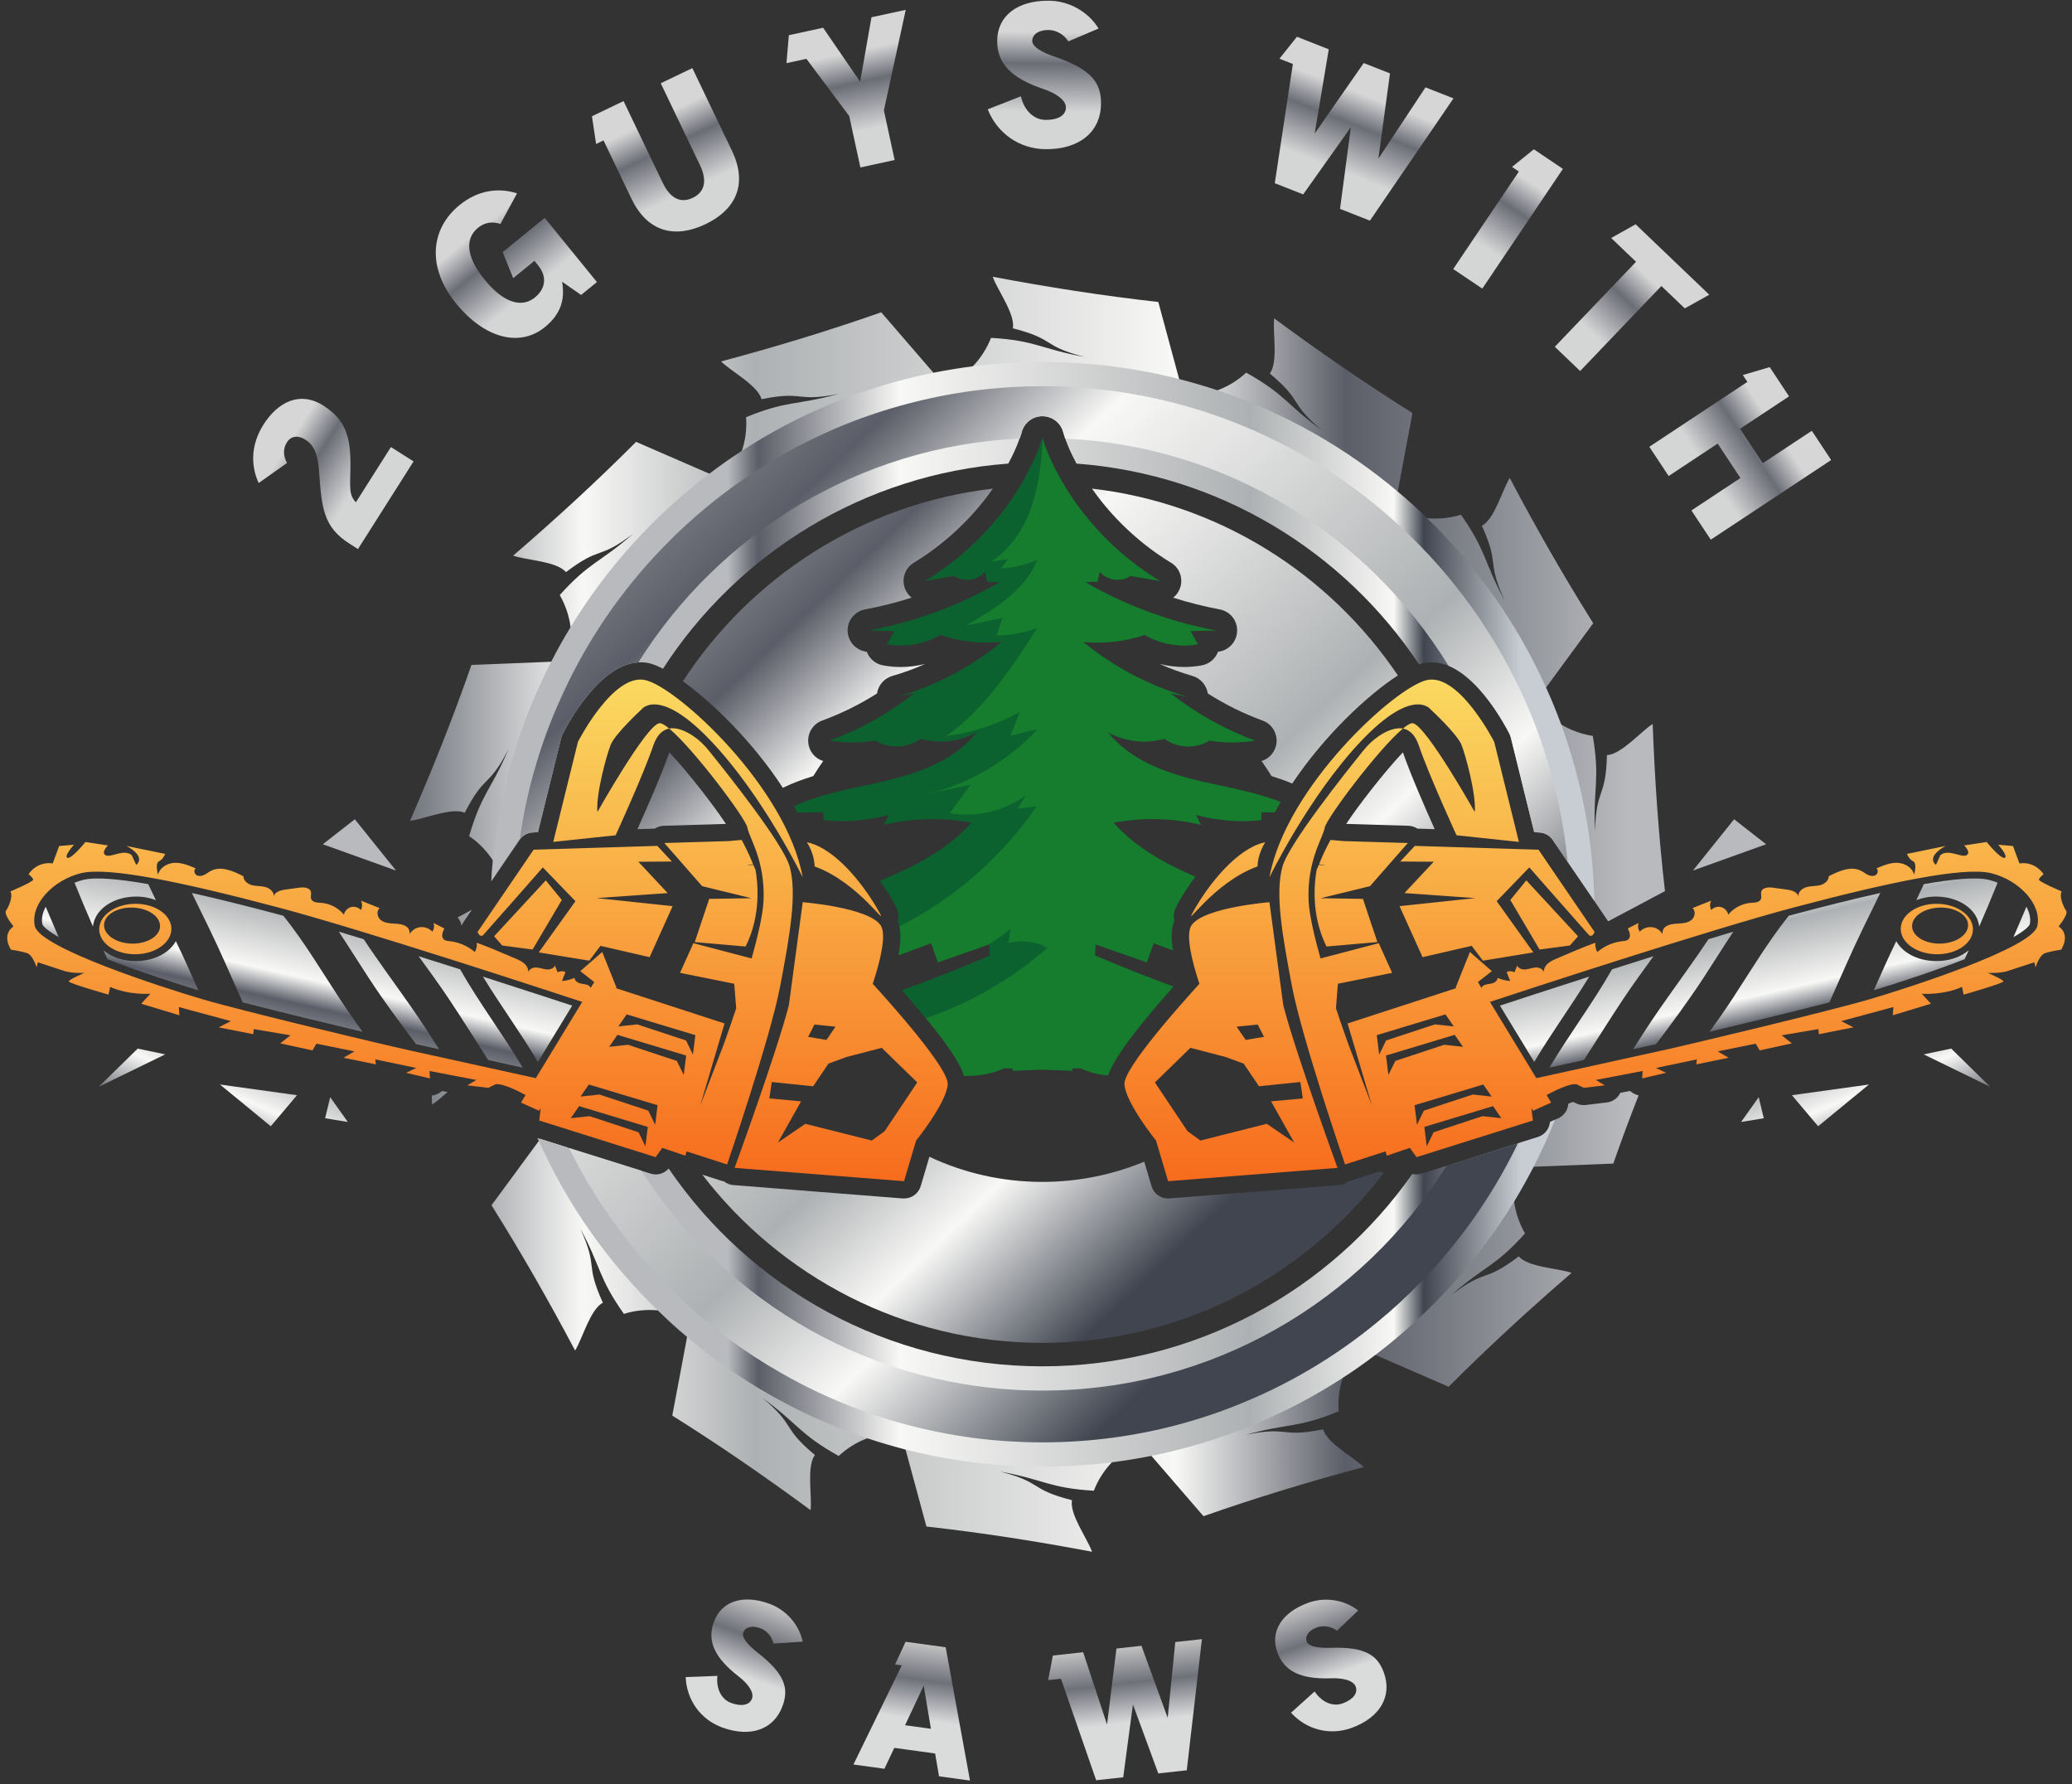 <?xml version="1.0" encoding="UTF-8" standalone="no" ?>
<!DOCTYPE svg PUBLIC "-//W3C//DTD SVG 1.1//EN" "http://www.w3.org/Graphics/SVG/1.1/DTD/svg11.dtd">
<svg xmlns="http://www.w3.org/2000/svg" xmlns:xlink="http://www.w3.org/1999/xlink" version="1.1" width="1280" height="1101.918" viewBox="0 0 1280 1101.918" xml:space="preserve">
<rect x="0" y="0" width="1280" height="1101.918" fill="#333333" stroke="none"/>
<desc>Created with Fabric.js 5.3.0</desc>
<defs>
</defs>
<g transform="matrix(1 0 0 1 640 550.959)" id="background-logo"  >
<rect style="stroke: none; stroke-width: 0; stroke-dasharray: none; stroke-linecap: butt; stroke-dashoffset: 0; stroke-linejoin: miter; stroke-miterlimit: 4; fill: rgb(255,255,255); fill-opacity: 0; fill-rule: nonzero; opacity: 1;"  paint-order="stroke"  x="-900.086" y="-720.069" rx="0" ry="0" width="1800.172" height="1440.138" />
</g>
<g transform="matrix(3.14 0 0 3.14 640.047 564.653)" id="logo-logo"  >
<g style=""  paint-order="stroke"   >
		<g transform="matrix(2.158 0 0 2.158 0.277 0)"  >
<linearGradient id="SVGID_72_1284423" gradientUnits="userSpaceOnUse" gradientTransform="matrix(1 0 0 1 0 0)"  x1="202.03" y1="144.715" x2="81.509" y2="144.715">
<stop offset="2.88%" style="stop-color:rgb(184,186,189);stop-opacity: 1"/>
<stop offset="3.031%" style="stop-color:rgb(183,185,188);stop-opacity: 1"/>
<stop offset="17.434%" style="stop-color:rgb(117,120,128);stop-opacity: 1"/>
<stop offset="24.2%" style="stop-color:rgb(91,94,104);stop-opacity: 1"/>
<stop offset="37.021%" style="stop-color:rgb(248,248,246);stop-opacity: 1"/>
<stop offset="38.211%" style="stop-color:rgb(245,245,243);stop-opacity: 1"/>
<stop offset="68.867%" style="stop-color:rgb(174,177,179);stop-opacity: 1"/>
<stop offset="81.814%" style="stop-color:rgb(248,248,246);stop-opacity: 1"/>
<stop offset="99.752%" style="stop-color:rgb(64,69,80);stop-opacity: 1"/>
</linearGradient>
<path style="stroke: none; stroke-width: 1; stroke-dasharray: none; stroke-linecap: butt; stroke-dashoffset: 0; stroke-linejoin: miter; stroke-miterlimit: 4; fill: url(#SVGID_72_1284423); fill-rule: nonzero; opacity: 1;"  paint-order="stroke"  transform=" translate(-144.825, -144.715)" d="M 188.7 175.9 C 185.47 178.36 185.82 176.94 182.58 179.4 C 185.65 176.71 186.52 176.87 189.27 173.81 C 188.76 172.91 188.41 171.92 188.28 170.9 C 188.24 170.59 188.22 170.27 188.22 169.96 L 180.71 177.25 L 176.75 181.1 C 176.75 181.11 176.74 181.11 176.73 181.11 L 173.71 184.05 C 174.35 184.33 174.99 184.6 175.63 184.88 C 177.85 185.84 180.09 186.81 182.31 187.78 C 185.92 184.16 189.65 180.74 193.52 177.4 C 192.27 176.97 189.58 176.9 188.7 175.9 z M 198.92 160.88 L 198.86 160.82 L 197.96 160.99 C 197.73 161.47 197.27 161.81 196.73 161.87 L 194.81 162.1 C 194.75 162.11 194.69 162.11 194.63 162.11 C 194.38 162.11 194.15 162.06 193.93 161.95 L 193.67 161.82 C 193.57 161.85 193.42 161.9 193.22 161.98 C 193.21 162.1 193.19 162.23 193.15 162.35 C 193.02 162.78 192.71 163.13 192.29 163.32 L 192.01 163.44 L 191.55 163.65 C 191.5 164.28 191.07 164.82 190.46 165.02 L 188.79 165.54 L 187.96 167.81 C 188.66 167.79 189.36 167.76 190.06 167.73 C 192.48 167.64 194.9 167.53 197.32 167.44 C 198.05 165.35 198.82 163.28 199.63 161.22 C 199.37 161.17 199.13 161.05 198.92 160.88 z M 200.91 127.37 C 199.79 128.09 198.06 130.14 196.74 130.21 C 196.64 134.27 195.75 133.11 195.65 137.18 C 195.47 133.09 196.13 132.51 195.45 128.46 C 194.43 128.3 193.45 127.95 192.57 127.42 C 192.3 127.26 192.04 127.08 191.79 126.88 L 192.77 136.98 L 193.04 139.77 L 193.16 139.94 L 195.6 143.51 L 196.85 145.36 C 197.03 145.27 197.2 145.17 197.38 145.08 C 198.1 144.7 198.81 144.31 199.53 143.94 C 200.36 143.49 201.2 143.05 202.03 142.61 C 201.45 137.53 201.1 132.48 200.91 127.37 z M 187.88 104.95 C 187.18 106.08 186.51 108.68 185.34 109.31 C 187.02 113.02 185.71 112.36 187.39 116.06 C 185.45 112.47 185.79 111.66 183.43 108.3 C 182.43 108.6 181.38 108.72 180.34 108.61 C 180.04 108.58 179.74 108.53 179.44 108.46 L 184.83 117.33 L 187.87 122.34 L 189.94 125.74 C 190.36 125.18 190.77 124.61 191.19 124.05 C 192.63 122.1 194.05 120.14 195.49 118.19 C 192.77 113.86 190.26 109.47 187.88 104.95 z M 166.4 90.4 C 166.26 91.72 166.79 94.36 166.01 95.43 C 169.13 98.04 167.67 98.02 170.79 100.63 C 167.48 98.23 167.44 97.35 163.85 95.35 C 163.09 96.05 162.21 96.6 161.24 96.96 C 160.94 97.07 160.64 97.16 160.33 97.23 L 169.05 102.89 L 173.74 105.93 L 177.29 108.24 C 177.42 107.56 177.55 106.87 177.67 106.19 C 178.12 103.8 178.56 101.41 179.01 99.03 C 174.68 96.31 170.52 93.44 166.4 90.4 z M 157.74 95.93 C 157.11 93.59 156.47 91.25 155.84 88.91 C 150.76 88.34 145.77 87.56 140.74 86.61 C 141.19 87.86 142.81 90.01 142.58 91.31 C 146.52 92.31 145.19 92.92 149.13 93.92 C 145.11 93.19 144.69 92.42 140.59 92.18 C 140.21 93.14 139.65 94.03 138.93 94.77 C 138.71 94.99 138.48 95.2 138.23 95.4 L 148.32 96.69 L 154.44 97.47 L 158.29 97.96 C 158.11 97.28 157.93 96.61 157.74 95.93 z M 135.34 95.36 C 133.76 93.53 132.16 91.69 130.58 89.85 C 125.76 91.54 120.92 93.01 115.98 94.33 C 116.93 95.26 119.31 96.5 119.67 97.77 C 123.66 96.96 122.73 98.09 126.71 97.28 C 122.77 98.37 122.06 97.85 118.26 99.41 C 118.33 100.45 118.21 101.5 117.87 102.48 C 117.78 102.77 117.67 103.05 117.53 103.33 L 127.24 100.09 L 132.94 98.2 L 136.71 96.94 C 136.26 96.41 135.8 95.89 135.34 95.36 z M 114.91 104.56 C 112.69 103.59 110.46 102.63 108.23 101.66 C 104.62 105.28 100.89 108.7 97.02 112.03 C 98.28 112.46 100.96 112.53 101.84 113.53 C 105.08 111.07 104.73 112.49 107.97 110.03 C 104.89 112.72 104.02 112.57 101.27 115.62 C 101.78 116.52 102.13 117.52 102.26 118.54 C 102.3 118.85 102.32 119.16 102.32 119.47 L 109.87 112.14 L 113.79 108.34 L 116.83 105.39 C 116.19 105.11 115.55 104.83 114.91 104.56 z M 100.49 121.7 C 98.07 121.8 95.64 121.9 93.22 121.99 C 91.54 126.82 89.66 131.52 87.62 136.2 C 88.93 136.04 91.39 134.95 92.61 135.46 C 94.46 131.84 94.76 133.27 96.61 129.65 C 95.01 133.41 94.16 133.65 93.01 137.59 C 93.87 138.18 94.61 138.93 95.17 139.81 C 95.34 140.06 95.49 140.33 95.62 140.6 L 99.11 131.07 L 101.2 125.4 L 102.58 121.62 C 101.89 121.65 101.19 121.67 100.49 121.7 z M 91.96 145 C 92.09 145.15 92.19 145.33 92.26 145.52 C 92.28 145.6 92.3 145.68 92.32 145.77 C 92.36 145.65 92.42 145.54 92.49 145.44 L 93.26 144.3 C 92.83 144.54 92.39 144.77 91.96 145 z M 90.53 160.82 L 90.47 160.88 C 90.22 161.09 89.92 161.21 89.6 161.24 C 89.61 161.51 89.62 161.79 89.63 162.06 C 90.04 161.81 90.52 161.37 91.04 160.92 L 90.53 160.82 z M 105.71 172.1 L 102.67 167.09 L 101.99 165.98 L 99.49 165.19 C 99.45 165.25 99.41 165.31 99.36 165.38 C 97.92 167.33 96.49 169.29 95.05 171.24 C 97.77 175.57 100.28 179.97 102.67 184.48 C 103.36 183.36 104.04 180.75 105.2 180.12 C 103.52 176.41 104.83 177.07 103.15 173.37 C 105.09 176.97 104.75 177.78 107.12 181.14 C 108.11 180.83 109.17 180.72 110.21 180.82 C 110.51 180.85 110.81 180.91 111.1 180.97 L 105.71 172.1 z M 121.53 186.57 L 116.73 183.46 L 113.26 181.2 C 113.13 181.88 113 182.56 112.88 183.24 C 112.43 185.63 111.99 188.02 111.53 190.41 C 115.86 193.12 120.03 196 124.14 199.03 C 124.28 197.71 123.76 195.08 124.53 194 C 121.41 191.39 122.87 191.41 119.76 188.81 C 123.06 191.21 123.11 192.09 126.7 194.09 C 127.46 193.39 128.35 192.83 129.31 192.48 C 129.6 192.37 129.9 192.28 130.21 192.21 L 121.53 186.57 z M 142.3 192.76 L 135.98 191.95 L 132.25 191.47 C 132.43 192.15 132.62 192.83 132.8 193.51 C 133.43 195.85 134.07 198.18 134.7 200.52 C 139.78 201.09 144.78 201.87 149.8 202.82 C 149.35 201.57 147.74 199.42 147.97 198.12 C 144.02 197.12 145.35 196.51 141.41 195.51 C 145.43 196.24 145.86 197.01 149.96 197.26 C 150.34 196.29 150.89 195.41 151.61 194.67 C 151.83 194.45 152.06 194.24 152.31 194.04 L 142.3 192.76 z M 170.87 191.66 C 166.89 192.47 167.82 191.34 163.83 192.16 C 167.77 191.07 168.49 191.58 172.29 190.02 C 172.21 188.99 172.33 187.95 172.66 186.97 C 172.76 186.67 172.87 186.38 173.01 186.1 L 163.42 189.29 L 157.45 191.29 L 153.83 192.49 C 154.29 193.02 154.75 193.55 155.21 194.08 C 156.79 195.92 158.38 197.74 159.96 199.58 C 164.78 197.89 169.63 196.42 174.56 195.1 C 173.62 194.17 171.23 192.94 170.87 191.66 z" stroke-linecap="round" />
</g>
		<g transform="matrix(2.158 0 0 2.158 1.335 0.011)"  >
<linearGradient id="SVGID_73_1284424" gradientUnits="userSpaceOnUse" gradientTransform="matrix(1 0 0 1 0 0)"  x1="95.03" y1="144.72" x2="195.6" y2="144.72">
<stop offset="21.488%" style="stop-color:rgb(184,186,189);stop-opacity: 1"/>
<stop offset="21.508%" style="stop-color:rgb(183,185,188);stop-opacity: 1"/>
<stop offset="23.34%" style="stop-color:rgb(117,120,128);stop-opacity: 1"/>
<stop offset="24.2%" style="stop-color:rgb(91,94,104);stop-opacity: 1"/>
<stop offset="37.021%" style="stop-color:rgb(248,248,246);stop-opacity: 1"/>
<stop offset="38.211%" style="stop-color:rgb(245,245,243);stop-opacity: 1"/>
<stop offset="68.867%" style="stop-color:rgb(174,177,179);stop-opacity: 1"/>
<stop offset="81.814%" style="stop-color:rgb(248,248,246);stop-opacity: 1"/>
<stop offset="84.529%" style="stop-color:rgb(64,69,80);stop-opacity: 1"/>
<stop offset="93.283%" style="stop-color:rgb(200,205,211);stop-opacity: 1"/>
</linearGradient>
<path style="stroke: none; stroke-width: 1; stroke-dasharray: none; stroke-linecap: butt; stroke-dashoffset: 0; stroke-linejoin: miter; stroke-miterlimit: 4; fill: url(#SVGID_73_1284424); fill-rule: nonzero; opacity: 1;"  paint-order="stroke"  transform=" translate(-145.315, -144.72)" d="M 192.57 127.42 C 192.15 126.28 191.69 125.15 191.19 124.05 C 188.56 118.22 184.86 112.99 180.34 108.61 C 179.48 107.76 178.59 106.96 177.67 106.19 C 172.87 102.15 167.32 98.99 161.24 96.96 C 160.09 96.58 158.92 96.24 157.74 95.93 C 153.75 94.92 149.57 94.38 145.27 94.38 C 143.12 94.38 141.01 94.51 138.93 94.77 C 137.72 94.93 136.52 95.12 135.34 95.36 C 129.01 96.62 123.1 99.08 117.87 102.48 C 116.85 103.14 115.87 103.83 114.91 104.56 C 109.87 108.38 105.57 113.12 102.26 118.54 C 101.63 119.57 101.04 120.62 100.49 121.7 C 97.64 127.22 95.79 133.34 95.17 139.81 C 95.1 140.44 95.05 141.08 95.03 141.72 L 97.6 137.94 C 97.61 137.93 97.62 137.91 97.63 137.9 C 97.91 137.51 98.37 137.27 98.85 137.26 L 99.28 137.24 L 101.41 128.62 C 101.44 128.51 101.48 128.39 101.54 128.28 C 102.08 127.21 104.94 121.95 108.44 121.76 C 108.51 121.75 108.57 121.75 108.64 121.75 C 108.91 121.75 109.18 121.78 109.44 121.84 C 109.79 121.92 110.21 122.09 110.68 122.34 C 117.48 111.83 128.96 104.62 142.16 103.64 C 142.57 102.89 142.94 102.1 143.19 101.36 C 143.25 101.22 143.3 101.08 143.34 100.94 C 143.36 100.85 143.38 100.79 143.4 100.73 C 143.64 99.89 144.41 99.32 145.27 99.32 L 145.31 99.32 C 146.19 99.34 146.96 99.94 147.17 100.79 C 147.17 100.79 147.19 100.87 147.2 100.88 C 147.24 101.03 147.29 101.19 147.35 101.36 C 147.44 101.6 147.54 101.87 147.66 102.15 C 147.86 102.63 148.11 103.13 148.38 103.64 C 161.42 104.61 172.77 111.65 179.61 121.94 C 179.73 121.9 179.85 121.87 179.96 121.84 C 180.22 121.78 180.49 121.75 180.76 121.75 C 181.29 121.75 181.8 121.87 182.3 122.07 C 185.17 123.26 187.38 127.35 187.86 128.28 C 187.91 128.39 187.95 128.51 187.98 128.62 L 190.11 137.24 L 190.54 137.26 C 191.05 137.27 191.51 137.53 191.8 137.94 L 193.04 139.77 L 193.16 139.94 L 195.6 143.51 C 195.47 137.87 194.41 132.46 192.57 127.42 z M 191.55 163.65 C 191.5 164.28 191.07 164.82 190.46 165.02 L 188.79 165.54 L 188.62 165.6 L 182.12 167.64 L 179.85 168.35 C 179.69 168.4 179.53 168.43 179.38 168.43 C 179.25 168.43 179.12 168.41 179 168.38 C 171.55 178.99 159.22 185.92 145.27 185.92 C 131.11 185.92 118.62 178.77 111.2 167.89 C 110.9 168.24 110.46 168.43 110.02 168.43 C 109.86 168.43 109.7 168.4 109.54 168.35 L 108.71 168.09 L 102.11 166.02 L 101.99 165.98 L 99.49 165.19 L 99.24 165.11 C 99.27 165.2 99.31 165.29 99.36 165.38 C 101.98 171.21 105.68 176.44 110.21 180.82 C 111.07 181.67 111.96 182.48 112.88 183.24 C 117.67 187.29 123.23 190.45 129.31 192.48 C 130.46 192.86 131.62 193.2 132.8 193.51 C 136.79 194.52 140.97 195.06 145.27 195.06 C 147.42 195.06 149.54 194.93 151.61 194.67 C 152.83 194.51 154.03 194.32 155.21 194.08 C 161.54 192.81 167.43 190.36 172.66 186.97 C 173.68 186.31 174.67 185.61 175.63 184.88 C 180.67 181.06 184.97 176.32 188.28 170.9 C 188.91 169.86 189.5 168.81 190.06 167.73 C 190.78 166.34 191.43 164.91 192.01 163.44 L 191.55 163.65 z" stroke-linecap="round" />
</g>
		<g transform="matrix(2.158 0 0 2.158 1.507 0.011)"  >
<linearGradient id="SVGID_74_1284425" gradientUnits="userSpaceOnUse" gradientTransform="matrix(1 0 0 1 0 0)"  x1="97.956" y1="95.083" x2="171.495" y2="172.228">
<stop offset="2.88%" style="stop-color:rgb(184,186,189);stop-opacity: 1"/>
<stop offset="3.031%" style="stop-color:rgb(183,185,188);stop-opacity: 1"/>
<stop offset="17.434%" style="stop-color:rgb(117,120,128);stop-opacity: 1"/>
<stop offset="24.2%" style="stop-color:rgb(91,94,104);stop-opacity: 1"/>
<stop offset="37.021%" style="stop-color:rgb(248,248,246);stop-opacity: 1"/>
<stop offset="38.211%" style="stop-color:rgb(245,245,243);stop-opacity: 1"/>
<stop offset="68.867%" style="stop-color:rgb(174,177,179);stop-opacity: 1"/>
<stop offset="81.814%" style="stop-color:rgb(248,248,246);stop-opacity: 1"/>
<stop offset="99.752%" style="stop-color:rgb(64,69,80);stop-opacity: 1"/>
</linearGradient>
<path style="stroke: none; stroke-width: 1; stroke-dasharray: none; stroke-linecap: butt; stroke-dashoffset: 0; stroke-linejoin: miter; stroke-miterlimit: 4; fill: url(#SVGID_74_1284425); fill-rule: nonzero; opacity: 1;"  paint-order="stroke"  transform=" translate(-145.395, -144.72)" d="M 192.77 136.98 C 191.93 131.78 190.25 126.85 187.87 122.34 C 186.96 120.61 185.94 118.93 184.83 117.33 C 181.79 112.95 178.04 109.1 173.74 105.93 C 172.24 104.83 170.68 103.81 169.05 102.89 C 164.58 100.33 159.66 98.48 154.44 97.47 C 152.44 97.08 150.4 96.82 148.32 96.69 C 147.31 96.62 146.29 96.59 145.27 96.59 C 141.01 96.59 136.87 97.15 132.94 98.2 C 130.99 98.71 129.08 99.35 127.24 100.09 C 122.3 102.1 117.76 104.9 113.79 108.34 C 112.41 109.53 111.1 110.8 109.87 112.14 C 106.29 116.02 103.34 120.5 101.2 125.4 C 100.38 127.23 99.69 129.12 99.11 131.07 C 98.45 133.29 97.95 135.57 97.63 137.9 C 97.91 137.51 98.37 137.27 98.85 137.26 L 99.28 137.24 L 101.41 128.62 C 101.44 128.51 101.48 128.39 101.54 128.28 C 102.08 127.21 104.94 121.95 108.44 121.76 C 115.78 110.04 128.55 102.05 143.19 101.36 C 143.25 101.22 143.3 101.08 143.34 100.94 C 143.36 100.85 143.38 100.79 143.4 100.73 C 143.64 99.89 144.41 99.32 145.27 99.32 L 145.31 99.32 C 146.19 99.34 146.96 99.94 147.17 100.79 C 147.17 100.79 147.19 100.87 147.2 100.88 C 147.24 101.03 147.29 101.19 147.35 101.36 C 162.13 102.06 174.99 110.18 182.3 122.07 C 185.17 123.26 187.38 127.35 187.86 128.28 C 187.91 128.39 187.95 128.51 187.98 128.62 L 190.11 137.24 L 190.54 137.26 C 191.05 137.27 191.51 137.53 191.8 137.94 L 193.04 139.77 L 193.16 139.94 C 193.06 138.95 192.93 137.96 192.77 136.98 z M 182.12 167.64 C 174.45 179.93 160.8 188.13 145.27 188.13 C 129.94 188.13 116.44 180.14 108.71 168.09 L 102.11 166.02 C 102.29 166.38 102.48 166.74 102.67 167.09 C 103.58 168.83 104.6 170.5 105.71 172.1 C 108.74 176.46 112.46 180.3 116.73 183.46 C 118.26 184.59 119.86 185.63 121.53 186.57 C 125.96 189.1 130.82 190.94 135.98 191.95 C 138.04 192.36 140.15 192.63 142.3 192.76 C 143.28 192.82 144.27 192.85 145.27 192.85 C 149.48 192.85 153.56 192.31 157.45 191.29 C 159.5 190.75 161.49 190.09 163.42 189.29 C 168.31 187.3 172.8 184.52 176.73 181.11 C 176.74 181.11 176.75 181.11 176.75 181.1 C 178.14 179.89 179.47 178.6 180.71 177.25 C 183.88 173.79 186.56 169.87 188.62 165.6 L 182.12 167.64 z" stroke-linecap="round" />
</g>
		<g transform="matrix(2.158 0 0 2.158 -0.004 0.291)"  >
<linearGradient id="SVGID_75_1284426" gradientUnits="userSpaceOnUse" gradientTransform="matrix(1 0 0 1 0 0)"  x1="106.877" y1="104.441" x2="166.553" y2="167.044">
<stop offset="2.88%" style="stop-color:rgb(184,186,189);stop-opacity: 1"/>
<stop offset="3.031%" style="stop-color:rgb(183,185,188);stop-opacity: 1"/>
<stop offset="17.434%" style="stop-color:rgb(117,120,128);stop-opacity: 1"/>
<stop offset="24.2%" style="stop-color:rgb(91,94,104);stop-opacity: 1"/>
<stop offset="37.021%" style="stop-color:rgb(248,248,246);stop-opacity: 1"/>
<stop offset="38.211%" style="stop-color:rgb(245,245,243);stop-opacity: 1"/>
<stop offset="68.867%" style="stop-color:rgb(174,177,179);stop-opacity: 1"/>
<stop offset="81.814%" style="stop-color:rgb(248,248,246);stop-opacity: 1"/>
<stop offset="99.752%" style="stop-color:rgb(64,69,80);stop-opacity: 1"/>
</linearGradient>
<path style="stroke: none; stroke-width: 1; stroke-dasharray: none; stroke-linecap: butt; stroke-dashoffset: 0; stroke-linejoin: miter; stroke-miterlimit: 4; fill: url(#SVGID_75_1284426); fill-rule: nonzero; opacity: 1;"  paint-order="stroke"  transform=" translate(-144.695, -144.85)" d="M 111.26 129.96 C 110.6 131.89 109.15 135.19 108.35 136.96 L 109.94 136.91 C 110.18 136.75 110.46 136.66 110.77 136.65 L 116.42 136.48 C 115.39 134.91 112.99 131.78 111.26 129.96 z M 112.5 123.48 C 115.29 125.49 118.93 129.08 121.61 133.19 C 122.51 132.75 123.45 132.41 124.39 132.12 C 124.67 131.65 124.97 131.2 125.29 130.75 C 124.55 130.53 124 129.87 123.93 129.08 C 123.84 128.19 124.37 127.36 125.2 127.06 C 126.95 126.42 128.62 125.59 130.2 124.59 C 130.3 123.86 130.83 123.22 131.58 123 C 132.6 122.7 133.61 122.34 134.58 121.9 C 133.86 122.08 133.11 122.18 132.36 122.18 C 131.82 122.18 131.27 122.13 130.75 122.03 C 130.12 121.92 129.6 121.51 129.33 120.94 C 129.31 120.89 129.29 120.84 129.27 120.79 C 128.34 120.69 127.6 119.94 127.52 119 C 127.44 118 128.13 117.11 129.11 116.93 C 130.55 116.66 131.96 116.3 133.35 115.86 C 133.08 115.65 132.87 115.36 132.74 115.02 C 132.41 114.14 132.75 113.15 133.56 112.67 C 136.12 111.11 138.45 109.01 140.28 106.58 C 140.43 106.38 140.59 106.16 140.75 105.92 C 128.93 107.29 118.7 113.96 112.5 123.48 z M 149.79 105.92 C 149.95 106.15 150.11 106.37 150.27 106.58 C 152.1 109.01 154.42 111.11 156.99 112.67 C 157.8 113.15 158.14 114.14 157.81 115.02 C 157.68 115.36 157.47 115.65 157.2 115.86 C 158.58 116.3 160 116.66 161.44 116.93 C 162.42 117.11 163.1 118 163.02 119 C 162.95 119.94 162.21 120.69 161.28 120.79 L 161.22 120.94 C 160.95 121.51 160.42 121.92 159.8 122.03 C 159.27 122.13 158.73 122.18 158.19 122.18 C 157.44 122.18 156.69 122.08 155.96 121.9 C 156.94 122.34 157.95 122.7 158.97 123 C 159.72 123.22 160.24 123.86 160.35 124.59 C 161.92 125.59 163.59 126.42 165.34 127.06 C 166.18 127.36 166.7 128.19 166.62 129.08 C 166.54 129.87 165.99 130.53 165.25 130.75 C 165.58 131.2 165.87 131.65 166.16 132.12 C 166.8 132.32 167.43 132.54 168.05 132.8 C 170.95 128.46 174.89 124.75 177.68 122.95 C 171.46 113.71 161.39 107.26 149.79 105.92 z M 176.01 168.16 L 173.34 169.02 C 173.28 169.04 173.21 169.06 173.14 169.07 C 172.9 169.26 172.61 169.38 172.3 169.4 L 156.85 170.62 L 156.72 170.62 C 156.03 170.62 155.41 170.17 155.22 169.49 L 154.56 167.27 C 151.69 168.45 148.56 169.11 145.27 169.11 C 141.59 169.11 138.1 168.29 134.97 166.82 L 134.18 169.49 C 133.98 170.17 133.36 170.62 132.67 170.62 L 132.55 170.62 L 117.1 169.4 C 116.79 169.38 116.49 169.26 116.25 169.07 C 116.18 169.06 116.12 169.04 116.05 169.02 L 114.27 168.45 C 121.42 177.76 132.66 183.78 145.27 183.78 C 157.97 183.78 169.27 177.69 176.41 168.27 C 176.27 168.26 176.14 168.22 176.01 168.16 z M 178.14 129.96 C 176.41 131.78 174 134.91 172.97 136.48 L 178.63 136.65 C 178.93 136.66 179.22 136.75 179.46 136.91 L 181.04 136.96 C 180.24 135.19 178.8 131.89 178.14 129.96 z" stroke-linecap="round" />
</g>
		<g transform="matrix(2.158 0 0 2.158 0.234 -30.972)"  >
<g style=""  paint-order="stroke"   >
		<g transform="matrix(1 0 0 1 0 0)"  >
<path style="stroke: none; stroke-width: 1; stroke-dasharray: none; stroke-linecap: butt; stroke-dashoffset: 0; stroke-linejoin: miter; stroke-miterlimit: 4; fill: rgb(6,103,47); fill-opacity: 0.89; fill-rule: nonzero; opacity: 1;"  paint-order="stroke"  transform=" translate(-144.805, -130.365)" d="M 166.99 134.48 C 164.7 133.58 162.19 133.17 159.77 132.61 C 156.58 131.87 153.27 130.7 151.25 128.13 C 152.79 128.99 154.68 129.21 156.39 128.72 C 157.56 129.59 159.26 129.66 160.5 128.89 C 161.88 129.11 163.29 129.11 164.67 128.89 C 161.9 127.88 159.29 126.41 156.96 124.59 C 157.45 124.68 157.93 124.78 158.42 124.88 C 154.99 123.87 151.76 122.17 148.99 119.9 C 150.87 120.08 152.79 119.86 154.59 119.26 C 156.04 120.11 157.8 120.41 159.45 120.11 C 159.22 119.71 158.99 119.31 158.77 118.91 C 159.54 118.89 160.31 118.87 161.08 118.85 C 156.9 118.07 152.86 116.57 149.18 114.45 C 149.55 114.43 149.93 114.42 150.31 114.41 C 150.37 114.11 150.44 113.8 150.5 113.49 C 151.15 114.3 152.46 114.48 153.3 113.88 C 154.2 114.03 155.09 114.18 155.98 114.34 C 153.17 112.63 150.69 110.39 148.71 107.76 C 147.77 106.51 146.63 104.7 145.87 102.92 C 145.65 102.41 145.46 101.91 145.32 101.42 C 145.3 101.37 145.29 101.32 145.27 101.27 C 145.25 101.34 145.23 101.42 145.2 101.5 C 144.54 103.68 143.03 106.17 141.84 107.76 C 139.85 110.39 137.38 112.63 134.57 114.34 C 135.46 114.18 136.35 114.03 137.24 113.88 C 138.09 114.48 139.39 114.3 140.05 113.49 C 140.11 113.8 140.17 114.11 140.24 114.41 C 140.62 114.42 140.99 114.43 141.37 114.45 C 137.69 116.57 133.65 118.07 129.47 118.85 C 130.24 118.87 131.01 118.89 131.78 118.91 C 131.55 119.31 131.33 119.71 131.1 120.11 C 132.75 120.41 134.51 120.11 135.96 119.26 C 137.75 119.86 139.67 120.08 141.56 119.9 C 138.79 122.17 135.56 123.87 132.13 124.88 C 132.61 124.78 133.1 124.68 133.58 124.59 C 131.26 126.41 128.65 127.88 125.87 128.89 C 127.25 129.11 128.67 129.11 130.05 128.89 C 131.28 129.66 132.99 129.59 134.16 128.72 C 135.86 129.21 137.75 128.99 139.3 128.13 C 137.27 130.7 133.96 131.87 130.77 132.61 C 128.03 133.25 125.16 133.69 122.62 134.88 L 122.94 135.46 C 123.72 135.45 124.51 135.43 125.3 135.41 C 125.31 135.65 125.32 135.9 125.33 136.14 C 127.32 136.35 129.34 136.19 131.27 135.66 C 131.12 135.96 130.97 136.26 130.82 136.56 C 133.43 135.94 136.17 135.88 138.8 136.37 C 136.56 138.87 133.6 140.37 130.46 141.67 C 130.97 142.38 131.41 143.09 131.77 143.74 C 131.97 144.1 132.27 144.66 132.09 145.3 C 132.15 145.45 132.2 145.62 132.24 145.82 C 132.37 146.41 132.38 147.23 132.15 148.46 C 133.15 148.09 134.14 147.73 135.13 147.36 C 135.34 147.94 135.55 148.52 135.75 149.1 C 137.3 148.56 138.84 148.02 140.38 147.48 C 140.4 147.48 140.41 147.47 140.43 147.47 C 140.45 147.8 140.46 148.14 140.48 148.48 C 137.84 149.62 135.16 150.67 132.46 151.64 C 133.3 152.6 134.02 153.44 134.65 154.19 C 137.1 157.17 137.89 158.63 138.13 159.46 C 139.4 159.46 140.65 159.29 141.8 158.75 C 142.05 158.76 142.29 158.77 142.54 158.77 C 142.55 158.84 142.57 158.91 142.59 158.98 C 143.49 158.95 144.38 158.91 145.27 158.88 C 146.17 158.91 147.06 158.95 147.96 158.98 C 147.98 158.91 147.99 158.84 148.01 158.77 C 148.25 158.77 148.5 158.76 148.74 158.75 C 149.54 159.13 150.39 159.33 151.27 159.41 C 151.61 158.34 152.84 156.23 157.22 151.31 C 154.81 150.43 152.43 149.48 150.07 148.48 C 150.08 148.14 150.1 147.8 150.12 147.47 C 151.68 148.01 153.23 148.56 154.79 149.1 C 155 148.52 155.21 147.94 155.42 147.36 C 156 147.58 156.59 147.79 157.17 148.01 C 156.96 146.66 157.07 145.85 157.3 145.3 C 157.12 144.66 157.43 144.1 157.62 143.74 C 158.05 142.97 158.58 142.13 159.21 141.3 C 156.4 140.08 153.78 138.64 151.75 136.37 C 154.38 135.88 157.12 135.94 159.72 136.56 C 159.58 136.26 159.43 135.96 159.28 135.66 C 161.21 136.19 163.23 136.35 165.22 136.14 C 165.23 135.9 165.24 135.65 165.25 135.41 C 165.65 135.42 166.06 135.43 166.46 135.44 L 166.99 134.48 z" stroke-linecap="round" />
</g>
		<g transform="matrix(1 0 0 1 4.765 0.075)"  >
<path style="stroke: none; stroke-width: 1; stroke-dasharray: none; stroke-linecap: butt; stroke-dashoffset: 0; stroke-linejoin: miter; stroke-miterlimit: 4; fill: rgb(27,140,45); fill-opacity: 0.66; fill-rule: nonzero; opacity: 1;"  paint-order="stroke"  transform=" translate(-149.57, -130.44)" d="M 166.99 134.48 C 164.7 133.58 162.19 133.17 159.77 132.61 C 156.58 131.87 153.27 130.7 151.25 128.13 C 152.79 128.99 154.68 129.21 156.39 128.72 C 157.56 129.59 159.26 129.66 160.5 128.89 C 161.88 129.11 163.29 129.11 164.67 128.89 C 161.9 127.88 159.29 126.41 156.96 124.59 C 157.45 124.68 157.93 124.78 158.42 124.88 C 154.99 123.87 151.76 122.17 148.99 119.9 C 150.87 120.08 152.79 119.86 154.59 119.26 C 156.04 120.11 157.8 120.41 159.45 120.11 C 159.22 119.71 158.99 119.31 158.77 118.91 C 159.54 118.89 160.31 118.87 161.08 118.85 C 156.9 118.07 152.86 116.57 149.18 114.45 C 149.55 114.43 149.93 114.42 150.31 114.41 C 150.37 114.11 150.44 113.8 150.5 113.49 C 151.15 114.3 152.46 114.48 153.3 113.88 C 154.2 114.03 155.09 114.18 155.98 114.34 C 153.17 112.63 150.69 110.39 148.71 107.76 C 147.77 106.51 146.63 104.7 145.87 102.92 C 145.65 102.41 145.46 101.91 145.32 101.42 C 145.18 103.47 144.97 105.52 144.32 107.46 C 143.63 109.5 142.41 111.43 140.58 112.58 C 141.1 112.5 141.61 112.42 142.13 112.34 C 141.92 112.63 141.71 112.91 141.49 113.2 C 142.64 113.15 143.77 112.87 144.82 112.39 C 143.71 115.19 140.92 116.89 138.32 118.39 C 139.42 118.17 140.53 117.94 141.63 117.72 C 141.45 118.25 141.28 118.77 141.1 119.3 C 142.37 119.3 143.64 119.06 144.82 118.61 C 142.48 122.24 140.04 125.97 136.51 128.48 C 138.86 128.17 141.15 127.42 143.23 126.27 C 142.93 127 142.63 127.73 142.34 128.45 C 143.17 128.25 144.01 128.04 144.85 127.84 C 142.16 130.72 138.61 132.85 134.78 133.76 C 136.1 133.48 137.41 133.19 138.73 132.91 C 138.09 133.77 137.46 134.64 136.82 135.51 C 139.24 135.93 141.82 135.32 143.78 133.86 C 143.52 134.27 143.26 134.69 143 135.1 C 143.59 135.02 144.18 134.95 144.76 134.87 C 141.59 139.49 137.24 143.29 132.24 145.82 C 132.37 146.41 132.38 147.23 132.15 148.46 C 133.15 148.09 134.14 147.73 135.13 147.36 C 135.34 147.94 135.55 148.52 135.75 149.1 C 137.3 148.56 138.84 148.02 140.38 147.48 C 141.08 147.05 141.75 146.56 142.37 146.03 C 142.31 146.47 142.24 146.92 142.17 147.36 C 143.36 147.03 144.67 147.19 145.74 147.77 C 142.52 150.61 138.72 152.8 134.65 154.19 C 137.1 157.17 137.89 158.63 138.13 159.46 C 139.4 159.46 140.65 159.29 141.8 158.75 C 142.05 158.76 142.29 158.77 142.54 158.77 C 142.55 158.84 142.57 158.91 142.59 158.98 C 143.49 158.95 144.38 158.91 145.27 158.88 C 146.17 158.91 147.06 158.95 147.96 158.98 C 147.98 158.91 147.99 158.84 148.01 158.77 C 148.25 158.77 148.5 158.76 148.74 158.75 C 149.54 159.13 150.39 159.33 151.27 159.41 C 151.61 158.34 152.84 156.23 157.22 151.31 C 154.81 150.43 152.43 149.48 150.07 148.48 C 150.08 148.14 150.1 147.8 150.12 147.47 C 151.68 148.01 153.23 148.56 154.79 149.1 C 155 148.52 155.21 147.94 155.42 147.36 C 156 147.58 156.59 147.79 157.17 148.01 C 156.96 146.66 157.07 145.85 157.3 145.3 C 157.12 144.66 157.43 144.1 157.62 143.74 C 158.05 142.97 158.58 142.13 159.21 141.3 C 156.4 140.08 153.78 138.64 151.75 136.37 C 154.38 135.88 157.12 135.94 159.72 136.56 C 159.58 136.26 159.43 135.96 159.28 135.66 C 161.21 136.19 163.23 136.35 165.22 136.14 C 165.23 135.9 165.24 135.65 165.25 135.41 C 165.65 135.42 166.06 135.43 166.46 135.44 L 166.99 134.48 z" stroke-linecap="round" />
</g>
</g>
</g>
		<g transform="matrix(2.158 0 0 2.158 110.057 3.17)"  >
<g style=""  paint-order="stroke"   >
		<g transform="matrix(1 0 0 1 0 0)"  >
<linearGradient id="SVGID_76_1284427" gradientUnits="userSpaceOnUse" gradientTransform="matrix(1 0 0 1 152.741 123.321)"  x1="0" y1="0" x2="0" y2="46">
<stop offset="0%" style="stop-color:rgb(250,217,97);stop-opacity: 1"/>
<stop offset="100%" style="stop-color:rgb(247,107,28);stop-opacity: 1"/>
</linearGradient>
<path style="stroke: none; stroke-width: 1; stroke-dasharray: none; stroke-linecap: butt; stroke-dashoffset: 0; stroke-linejoin: miter; stroke-miterlimit: 4; fill: url(#SVGID_76_1284427); fill-rule: nonzero; opacity: 1;"  paint-order="stroke"  transform=" translate(-195.688, -146.183)" d="M 189.384 141.626 L 187.925 143.414 L 190.59 147.929 L 193.355 147.564 L 194.097 146.721 L 189.384 141.626 z M 178.579 138.221 L 172.662 138.045 C 172.662 138.045 172.215 137.993 171.529 137.942 C 171.14 138.661 170.782 139.402 170.484 140.164 C 170.851 140.196 171.009 140.217 171.052 140.233 C 171.028 140.244 170.64 140.228 170.459 140.218 C 170.414 140.323 170.37 140.428 170.331 140.53 C 170.321 140.57 170.3 140.601 170.276 140.626 C 170.074 141.697 169.703 144.724 171.168 147.656 L 175.806 147.251 L 174.488 143.313 L 170.635 143.252 L 175.131 142.155 L 178.579 138.221 z M 164.932 138.342 C 162.508 139.259 160.154 142.411 159.005 144.496 C 158.067 146.204 160.864 141.794 164.875 140.358 C 164.892 139.849 165.01 139.344 165.208 138.874 C 165.307 138.625 165.437 138.382 165.579 138.149 C 165.35 138.203 165.131 138.266 164.932 138.342 z M 180.309 123.372 C 177.379 124.044 167.437 133.16 165.964 141.349 C 165.964 141.349 169.545 133.967 174.304 128.947 C 179.066 123.918 180.638 126.026 180.638 126.026 C 180.638 126.026 183.088 128.28 183.477 129.284 C 183.866 130.287 184.821 133.781 184.682 135.397 C 184.682 135.397 180.247 127.508 179.04 127.304 C 178.851 127.276 178.536 127.454 178.137 127.789 C 178.714 127.896 179.244 128.334 179.592 129.356 C 180.462 131.943 183.019 137.516 183.019 137.516 L 188.706 138.12 L 186.455 128.999 C 186.455 128.999 183.244 122.697 180.309 123.372 z M 190.495 138.831 L 179.22 138.482 L 177.887 139.909 L 180.945 139.928 L 178.273 142.785 L 184.741 143.241 L 177.823 143.976 L 179.921 148.627 L 184.403 147.594 L 185.423 148.947 L 190.024 148.192 L 186.682 143.523 L 189.656 140.445 C 189.656 140.445 194.736 146.229 195.062 146.576 C 195.382 146.925 195.607 146.329 195.607 146.329 L 190.495 138.831 z M 158.867 145.709 C 158.302 146.521 158.864 148.894 159.579 151.056 C 158.049 152.735 152.639 158.754 152.742 160.219 C 152.862 161.922 155.625 165.342 155.625 165.342 L 156.725 169.046 L 172.172 167.83 C 172.172 167.83 168.353 157.362 167.227 153.02 L 165.963 143.616 C 165.963 143.616 160.006 144.087 158.867 145.709 z M 164.894 154.765 L 165.471 155.888 L 163.798 156.169 L 162.971 154.961 L 164.894 154.765 z M 169.006 161.5 L 166.112 161.768 L 168.223 165.524 L 165.723 163.815 L 159.669 165.339 L 158.493 164.485 L 155.523 160.044 L 158.759 156.89 L 161.974 157.727 L 163.614 158.328 L 165.012 160.394 L 168.783 160.005 L 169.006 161.5 z M 226.836 143.761 C 225.014 143.743 223.53 144.758 223.517 146.028 C 223.501 147.292 224.963 148.34 226.779 148.361 C 228.602 148.379 230.088 147.37 230.101 146.1 C 230.114 144.831 228.652 143.782 226.836 143.761 z M 229.658 145.719 C 229.653 146.626 228.499 147.375 227.09 147.391 C 225.679 147.402 224.544 146.682 224.551 145.78 C 224.562 144.871 225.711 144.123 227.125 144.105 C 228.534 144.089 229.671 144.814 229.658 145.719 z M 238.193 142.633 C 238.193 142.633 236.077 141.745 236.117 141.551 C 236.159 141.362 236.539 141.064 236.539 141.064 C 236.539 141.064 235.835 139.878 234.338 140.08 L 233.75 138.496 L 232.404 138.376 C 232.404 138.376 233.361 139.448 232.993 139.572 C 232.617 139.692 231.354 138.13 231.354 138.13 L 229.3 138.442 C 229.3 138.442 229.993 139.118 229.495 139.343 C 228.99 139.57 227.835 138.715 227.127 139.338 L 226.727 140.217 C 225.788 139.405 227.613 138.49 227.613 138.49 L 224.085 139.214 C 224.085 139.214 224.262 139.699 224.652 139.89 C 225.042 140.081 224.732 141.117 224.732 141.117 C 224.594 140.467 223.894 140.056 223.224 140.026 C 222.556 140.002 221.915 140.27 221.3 140.534 C 221.496 140.671 221.439 141.015 221.235 141.142 C 221.031 141.269 220.762 141.235 220.539 141.131 C 220.324 141.031 220.132 140.87 219.92 140.761 C 218.991 140.283 217.878 140.772 216.951 141.253 C 216.958 141.674 216.536 141.977 216.135 142.073 C 215.731 142.164 215.298 142.126 214.901 142.249 C 214.502 142.365 214.119 142.722 214.192 143.133 C 214.132 142.687 213.58 142.527 213.136 142.466 L 211.864 142.292 C 211.458 142.235 210.915 142.268 210.801 142.658 C 210.744 142.875 210.852 143.115 210.775 143.32 C 210.65 143.637 210.22 143.655 209.883 143.673 C 209.08 143.724 208.301 144.125 207.792 144.75 C 207.724 144.428 207.465 144.15 207.143 144.062 C 206.823 143.98 206.462 144.087 206.239 144.328 C 206.106 144.064 206.101 143.741 206.236 143.476 C 205.662 143.706 205.094 143.934 204.524 144.156 C 204.854 144.403 204.76 144.961 204.45 145.228 C 204.131 145.491 203.694 145.54 203.287 145.561 C 202.874 145.585 202.439 145.605 202.098 145.837 C 201.865 145.991 201.764 146.27 201.806 146.533 C 201.63 146.238 201.343 146.008 201.006 145.92 C 200.553 145.807 200.043 145.959 199.73 146.298 C 199.566 146.075 199.526 145.769 199.626 145.505 C 199.294 145.676 198.968 145.844 198.633 146.009 C 198.798 146.33 198.951 146.762 198.685 147.002 C 198.542 147.138 198.334 147.147 198.146 147.168 C 197.304 147.258 196.495 147.609 195.854 148.159 C 195.709 147.9 195.646 147.604 195.675 147.308 C 194.488 147.745 193.325 148.249 192.159 148.747 C 191.863 148.873 191.564 149.008 191.328 149.22 C 191.115 149.422 190.954 149.706 190.98 149.998 C 190.907 149.728 190.586 149.562 190.298 149.565 C 189.981 149.567 189.679 149.696 189.366 149.738 C 189.053 149.78 188.671 149.685 188.553 149.392 C 188.47 149.599 188.387 149.806 188.301 150.007 C 188.09 149.883 187.817 149.872 187.588 149.976 C 187.698 150.251 187.8 150.522 187.91 150.798 C 187.516 150.77 187.126 150.671 186.764 150.51 C 186.768 150.769 186.498 150.954 186.245 151.019 C 185.992 151.084 185.713 151.076 185.483 151.208 C 185.398 151.253 185.337 151.337 185.293 151.428 L 184.968 150.896 L 186.241 149.899 L 184.24 148.154 L 182.945 151.386 L 182.988 151.451 L 173.088 154.668 L 175.307 162.152 L 173.196 156.659 C 173.196 156.659 172.677 155.242 172.029 153.289 L 172.204 151.05 L 177.149 150.055 L 175.929 147.351 L 170.62 148.743 C 170.048 146.707 169.59 144.739 169.534 143.473 C 169.378 139.809 170.832 137.791 171.01 136.807 C 171.158 135.978 175.93 129.611 178.137 127.789 C 177.405 127.653 176.592 128.041 175.971 128.449 C 175.417 128.818 174.935 129.283 174.52 129.802 C 172.969 131.716 167.716 138.3 167.146 140.386 C 166.478 142.833 167.107 146.495 168.017 151.266 C 168.921 156.04 172.858 167.52 172.858 167.52 L 176.549 166.328 L 176.663 166.722 L 178.762 166.008 L 179.376 166.853 L 189.983 163.514 L 189.842 162.371 L 189.999 162.625 L 191.647 161.882 L 191.231 161.194 C 191.923 160.818 193.295 160.121 193.963 160.208 L 194.626 160.537 L 196.542 160.308 L 195.721 159.818 L 199.99 159 L 199.943 159.678 L 202.126 159.166 L 201.199 158.723 L 204.928 157.944 L 204.878 158.397 L 207.825 157.795 L 206.835 157.211 L 210.295 156.511 L 210.657 157.124 L 213.594 156.484 L 212.661 155.747 L 216.013 155.181 L 216.055 155.649 L 219.21 155.023 L 218.093 154.454 L 222.844 153.172 L 222.794 153.922 L 226.271 152.868 L 225.432 151.962 C 225.432 151.962 227.39 152.109 229.103 151.336 L 229.251 152.039 C 229.251 152.039 232.868 151.014 232.872 150.836 C 232.879 150.663 231.449 150.059 231.449 150.059 C 231.449 150.059 232.55 150.12 233.264 149.89 C 233.971 149.656 235.692 149.091 235.692 149.091 L 235.813 149.545 C 235.813 149.545 236.141 148.458 236.655 148.268 C 237.172 148.084 238.14 147.944 238.14 147.944 C 238.14 147.944 239.051 146.63 237.914 145.815 C 237.914 145.815 238.833 144.709 238.596 144.385 C 238.364 144.059 237.93 143.098 238.193 142.633 z M 175.75 155.733 L 182.012 153.84 L 182.768 154.938 L 181.054 154.752 L 176.598 156.219 L 175.97 157.504 L 175.75 155.733 z M 176.589 157.592 L 182.853 155.705 L 183.607 156.798 L 181.892 156.611 L 177.439 158.084 L 176.809 159.363 L 176.589 157.592 z M 185.386 163.118 L 180.93 164.585 L 180.302 165.87 L 180.088 164.096 L 186.349 162.203 L 187.106 163.302 L 185.386 163.118 z M 184.497 161.147 L 180.04 162.614 L 179.413 163.9 L 179.196 162.12 L 185.46 160.232 L 186.217 161.331 L 184.497 161.147 z M 235.968 145.79 C 235.534 147.786 224.276 151.403 220.712 152.453 C 217.148 153.504 204.584 156.511 201.81 157.12 C 199.483 157.626 192.504 159.165 190.296 159.653 L 186.066 152.703 C 188.678 151.842 206.044 146.132 213.879 144.066 C 222.363 141.826 229.258 140.353 231.777 140.975 C 234.292 141.605 236.399 143.788 235.968 145.79 z" stroke-linecap="round" />
</g>
		<g transform="matrix(1 0 0 1 15.461 3.892)"  >
<linearGradient id="SVGID_77_1284428" gradientUnits="userSpaceOnUse" gradientTransform="matrix(0.912 -0.411 0.411 0.912 834.14 -654.293)"  x1="-900.219" y1="485.849" x2="-896.427" y2="467.169">
<stop offset="2.88%" style="stop-color:rgb(184,186,189);stop-opacity: 1"/>
<stop offset="3.031%" style="stop-color:rgb(183,185,188);stop-opacity: 1"/>
<stop offset="17.434%" style="stop-color:rgb(117,120,128);stop-opacity: 1"/>
<stop offset="24.2%" style="stop-color:rgb(91,94,104);stop-opacity: 1"/>
<stop offset="37.021%" style="stop-color:rgb(248,248,246);stop-opacity: 1"/>
<stop offset="38.211%" style="stop-color:rgb(245,245,243);stop-opacity: 1"/>
<stop offset="68.867%" style="stop-color:rgb(174,177,179);stop-opacity: 1"/>
<stop offset="81.814%" style="stop-color:rgb(248,248,246);stop-opacity: 1"/>
<stop offset="99.752%" style="stop-color:rgb(64,69,80);stop-opacity: 1"/>
</linearGradient>
<path style="stroke: none; stroke-width: 1; stroke-dasharray: none; stroke-linecap: butt; stroke-dashoffset: 0; stroke-linejoin: miter; stroke-miterlimit: 4; fill: url(#SVGID_77_1284428); fill-rule: nonzero; opacity: 1;"  paint-order="stroke"  transform=" translate(-211.149, -150.076)" d="M 190.104 158.181 L 186.978 153.043 C 188.452 152.559 191.496 151.562 195.116 150.401 C 193.51 153.032 191.67 155.526 190.104 158.181 z M 197.193 149.737 C 195.448 152.815 193.29 155.652 191.492 158.697 C 192.382 158.501 193.479 158.259 194.635 158.005 C 195.839 156.136 197.011 154.245 198.249 152.392 C 199.124 151.084 200.053 149.814 200.977 148.54 C 199.696 148.942 198.425 149.345 197.193 149.737 z M 230.67 145.835 C 231.249 144.512 231.808 143.18 232.349 141.84 C 232.096 141.738 231.833 141.65 231.562 141.582 C 230.424 141.299 228.24 141.509 225.628 141.97 C 225.399 142.457 225.168 142.942 224.935 143.427 C 225.503 143.211 226.134 143.095 226.783 143.103 C 228.875 143.127 230.52 144.307 230.67 145.835 z M 233.793 146.799 C 235.16 146.02 235.274 145.655 235.279 145.634 C 235.39 145.12 235.266 144.565 234.973 144.031 C 234.59 144.958 234.194 145.88 233.793 146.799 z M 229.712 147.997 C 229.455 148.215 229.158 148.41 228.814 148.565 C 228.186 148.848 227.46 148.993 226.716 148.984 C 225.065 148.965 223.691 148.226 223.111 147.165 C 223.103 147.182 223.095 147.198 223.086 147.215 C 222.378 148.669 221.722 150.155 221.067 151.642 C 223.149 151.013 226.439 149.944 229.343 148.812 C 229.466 148.54 229.59 148.269 229.712 147.997 z M 220.044 146.065 C 220.579 144.967 221.119 143.872 221.651 142.775 C 219.055 143.356 216.35 144.047 213.984 144.671 C 213.767 144.728 213.538 144.79 213.306 144.853 C 211.402 147.24 209.848 149.856 208.17 152.42 C 207.501 153.442 206.799 154.441 206.086 155.431 C 209.431 154.637 213.798 153.575 217.013 152.75 C 218.018 150.518 218.976 148.257 220.044 146.065 z M 205.519 150.535 C 206.441 149.126 207.326 147.701 208.251 146.305 C 207.515 146.525 206.758 146.754 205.985 146.989 C 204.57 149.133 203.029 151.188 201.553 153.316 C 200.71 154.532 199.908 155.774 199.113 157.019 C 199.93 156.84 200.651 156.681 201.21 156.559 C 202.697 154.587 204.166 152.603 205.519 150.535 z" stroke-linecap="round" />
</g>
</g>
</g>
		<g transform="matrix(2.158 0 0 2.158 -110.057 3.17)"  >
<g style=""  paint-order="stroke"   >
		<g transform="matrix(1 0 0 1 0 0)"  >
<linearGradient id="SVGID_78_1284429" gradientUnits="userSpaceOnUse" gradientTransform="matrix(1 0 0 1 50.758 123.321)"  x1="0" y1="0" x2="0" y2="46">
<stop offset="0%" style="stop-color:rgb(250,217,97);stop-opacity: 1"/>
<stop offset="100%" style="stop-color:rgb(247,107,28);stop-opacity: 1"/>
</linearGradient>
<path style="stroke: none; stroke-width: 1; stroke-dasharray: none; stroke-linecap: butt; stroke-dashoffset: 0; stroke-linejoin: miter; stroke-miterlimit: 4; fill: url(#SVGID_78_1284429); fill-rule: nonzero; opacity: 1;"  paint-order="stroke"  transform=" translate(-93.706, -146.183)" d="M 95.296 146.721 L 96.038 147.564 L 98.803 147.929 L 101.468 143.414 L 100.009 141.626 L 95.296 146.721 z M 114.263 142.155 L 118.759 143.252 L 114.905 143.313 L 113.588 147.251 L 118.226 147.656 C 119.69 144.724 119.319 141.697 119.118 140.626 C 119.094 140.601 119.072 140.57 119.062 140.53 C 119.023 140.428 118.979 140.323 118.934 140.218 C 118.753 140.228 118.365 140.244 118.342 140.233 C 118.384 140.217 118.542 140.196 118.909 140.164 C 118.611 139.402 118.253 138.661 117.865 137.942 C 117.178 137.993 116.731 138.045 116.731 138.045 L 110.814 138.221 L 114.263 142.155 z M 123.814 138.149 C 123.956 138.382 124.087 138.625 124.186 138.874 C 124.383 139.344 124.501 139.849 124.519 140.358 C 128.53 141.794 131.326 146.204 130.389 144.496 C 129.24 142.411 126.885 139.259 124.461 138.342 C 124.262 138.266 124.044 138.203 123.814 138.149 z M 102.939 128.999 L 100.687 138.12 L 106.374 137.516 C 106.374 137.516 108.931 131.943 109.801 129.356 C 110.149 128.334 110.679 127.896 111.257 127.789 C 110.857 127.454 110.542 127.276 110.353 127.304 C 109.146 127.508 104.711 135.397 104.711 135.397 C 104.572 133.781 105.527 130.287 105.916 129.284 C 106.305 128.28 108.756 126.026 108.756 126.026 C 108.756 126.026 110.328 123.918 115.09 128.947 C 119.849 133.967 123.429 141.349 123.429 141.349 C 121.956 133.16 112.014 124.044 109.085 123.372 C 106.149 122.697 102.939 128.999 102.939 128.999 z M 93.786 146.329 C 93.786 146.329 94.011 146.925 94.331 146.576 C 94.657 146.229 99.737 140.445 99.737 140.445 L 102.711 143.523 L 99.369 148.192 L 103.97 148.947 L 104.99 147.594 L 109.472 148.627 L 111.571 143.976 L 104.653 143.241 L 111.12 142.785 L 108.449 139.928 L 111.506 139.909 L 110.174 138.482 L 98.898 138.831 L 93.786 146.329 z M 123.43 143.616 L 122.166 153.02 C 121.041 157.362 117.221 167.83 117.221 167.83 L 132.669 169.046 L 133.768 165.342 C 133.768 165.342 136.532 161.922 136.651 160.219 C 136.754 158.754 131.345 152.735 129.815 151.056 C 130.529 148.894 131.091 146.521 130.526 145.709 C 129.387 144.087 123.43 143.616 123.43 143.616 z M 126.422 154.961 L 125.595 156.169 L 123.922 155.888 L 124.499 154.765 L 126.422 154.961 z M 120.61 160.005 L 124.381 160.394 L 125.779 158.328 L 127.42 157.727 L 130.635 156.89 L 133.871 160.044 L 130.9 164.485 L 129.725 165.339 L 123.671 163.815 L 121.17 165.524 L 123.281 161.768 L 120.388 161.5 L 120.61 160.005 z M 59.293 146.1 C 59.306 147.37 60.792 148.379 62.614 148.361 C 64.43 148.34 65.892 147.292 65.876 146.028 C 65.863 144.758 64.38 143.743 62.557 143.761 C 60.741 143.782 59.28 144.831 59.293 146.1 z M 62.268 144.105 C 63.682 144.123 64.831 144.871 64.842 145.78 C 64.85 146.682 63.715 147.402 62.304 147.391 C 60.895 147.375 59.741 146.626 59.735 145.719 C 59.722 144.814 60.86 144.089 62.268 144.105 z M 50.798 144.385 C 50.56 144.709 51.48 145.815 51.48 145.815 C 50.343 146.63 51.253 147.944 51.253 147.944 C 51.253 147.944 52.221 148.084 52.738 148.268 C 53.252 148.458 53.581 149.545 53.581 149.545 L 53.701 149.091 C 53.701 149.091 55.423 149.656 56.129 149.89 C 56.844 150.12 57.944 150.059 57.944 150.059 C 57.944 150.059 56.514 150.663 56.521 150.836 C 56.525 151.014 60.143 152.039 60.143 152.039 L 60.291 151.336 C 62.003 152.109 63.961 151.962 63.961 151.962 L 63.122 152.868 L 66.6 153.922 L 66.55 153.172 L 71.301 154.454 L 70.183 155.023 L 73.338 155.649 L 73.38 155.181 L 76.732 155.747 L 75.8 156.484 L 78.737 157.124 L 79.098 156.511 L 82.559 157.211 L 81.568 157.795 L 84.515 158.397 L 84.466 157.944 L 88.195 158.723 L 87.268 159.166 L 89.451 159.678 L 89.404 159 L 93.673 159.818 L 92.851 160.308 L 94.767 160.537 L 95.431 160.208 C 96.098 160.121 97.471 160.818 98.163 161.194 L 97.746 161.882 L 99.395 162.625 L 99.552 162.371 L 99.41 163.514 L 110.017 166.853 L 110.632 166.008 L 112.731 166.722 L 112.845 166.328 L 116.535 167.52 C 116.535 167.52 120.472 156.04 121.376 151.266 C 122.286 146.495 122.915 142.833 122.247 140.386 C 121.677 138.3 116.424 131.716 114.873 129.802 C 114.458 129.283 113.976 128.818 113.423 128.449 C 112.802 128.041 111.988 127.653 111.257 127.789 C 113.463 129.611 118.236 135.978 118.384 136.807 C 118.561 137.791 120.015 139.809 119.859 143.473 C 119.803 144.739 119.346 146.707 118.773 148.743 L 113.465 147.351 L 112.245 150.055 L 117.189 151.05 L 117.365 153.289 C 116.717 155.242 116.197 156.659 116.197 156.659 L 114.086 162.152 L 116.305 154.668 L 106.405 151.451 L 106.449 151.386 L 105.154 148.154 L 103.153 149.899 L 104.425 150.896 L 104.101 151.428 C 104.057 151.337 103.996 151.253 103.91 151.208 C 103.68 151.076 103.401 151.084 103.148 151.019 C 102.895 150.954 102.626 150.769 102.63 150.51 C 102.267 150.671 101.877 150.77 101.483 150.798 C 101.593 150.522 101.695 150.251 101.805 149.976 C 101.576 149.872 101.303 149.883 101.092 150.007 C 101.006 149.806 100.923 149.599 100.84 149.392 C 100.722 149.685 100.34 149.78 100.027 149.738 C 99.714 149.696 99.413 149.567 99.096 149.565 C 98.808 149.562 98.486 149.728 98.413 149.998 C 98.439 149.706 98.278 149.422 98.065 149.22 C 97.83 149.008 97.53 148.873 97.234 148.747 C 96.068 148.249 94.905 147.745 93.718 147.308 C 93.747 147.604 93.684 147.9 93.539 148.159 C 92.898 147.609 92.089 147.258 91.248 147.168 C 91.06 147.147 90.852 147.138 90.708 147.002 C 90.442 146.762 90.595 146.33 90.761 146.009 C 90.426 145.844 90.099 145.676 89.767 145.505 C 89.867 145.769 89.827 146.075 89.663 146.298 C 89.35 145.959 88.84 145.807 88.387 145.92 C 88.051 146.008 87.763 146.238 87.588 146.533 C 87.629 146.27 87.529 145.991 87.295 145.837 C 86.955 145.605 86.519 145.585 86.106 145.561 C 85.699 145.54 85.262 145.491 84.944 145.228 C 84.634 144.961 84.539 144.403 84.869 144.156 C 84.299 143.934 83.731 143.706 83.158 143.476 C 83.292 143.741 83.288 144.064 83.154 144.328 C 82.931 144.087 82.57 143.98 82.251 144.062 C 81.929 144.15 81.669 144.428 81.601 144.75 C 81.093 144.125 80.314 143.724 79.511 143.673 C 79.173 143.655 78.743 143.637 78.618 143.32 C 78.541 143.115 78.65 142.875 78.592 142.658 C 78.479 142.268 77.936 142.235 77.529 142.292 L 76.257 142.466 C 75.813 142.527 75.261 142.687 75.201 143.133 C 75.274 142.722 74.891 142.365 74.492 142.249 C 74.095 142.126 73.662 142.164 73.258 142.073 C 72.857 141.977 72.436 141.674 72.442 141.253 C 71.516 140.772 70.402 140.283 69.474 140.761 C 69.262 140.87 69.07 141.031 68.855 141.131 C 68.631 141.235 68.362 141.269 68.158 141.142 C 67.954 141.015 67.897 140.671 68.094 140.534 C 67.478 140.27 66.837 140.002 66.17 140.026 C 65.5 140.056 64.799 140.467 64.661 141.117 C 64.661 141.117 64.352 140.081 64.742 139.89 C 65.131 139.699 65.308 139.214 65.308 139.214 L 61.78 138.49 C 61.78 138.49 63.605 139.405 62.667 140.217 L 62.266 139.338 C 61.559 138.715 60.403 139.57 59.899 139.343 C 59.4 139.118 60.093 138.442 60.093 138.442 L 58.039 138.13 C 58.039 138.13 56.777 139.692 56.4 139.572 C 56.032 139.448 56.989 138.376 56.989 138.376 L 55.643 138.496 L 55.055 140.08 C 53.558 139.878 52.854 141.064 52.854 141.064 C 52.854 141.064 53.235 141.362 53.277 141.551 C 53.316 141.745 51.2 142.633 51.2 142.633 C 51.463 143.098 51.03 144.059 50.798 144.385 z M 113.423 157.504 L 112.796 156.219 L 108.34 154.752 L 106.625 154.938 L 107.382 153.84 L 113.643 155.733 L 113.423 157.504 z M 112.584 159.363 L 111.954 158.084 L 107.501 156.611 L 105.786 156.798 L 106.54 155.705 L 112.805 157.592 L 112.584 159.363 z M 102.287 163.302 L 103.044 162.203 L 109.305 164.096 L 109.091 165.87 L 108.464 164.585 L 104.008 163.118 L 102.287 163.302 z M 103.176 161.331 L 103.933 160.232 L 110.197 162.12 L 109.98 163.9 L 109.353 162.614 L 104.897 161.147 L 103.176 161.331 z M 57.617 140.975 C 60.135 140.353 67.031 141.826 75.515 144.066 C 83.35 146.132 100.716 151.842 103.328 152.703 L 99.098 159.653 C 96.889 159.165 89.911 157.626 87.584 157.12 C 84.809 156.511 72.245 153.504 68.681 152.453 C 65.117 151.403 53.859 147.786 53.425 145.79 C 52.994 143.788 55.102 141.605 57.617 140.975 z" stroke-linecap="round" />
</g>
		<g transform="matrix(1 0 0 1 -15.461 3.892)"  >
<linearGradient id="SVGID_79_1284430" gradientUnits="userSpaceOnUse" gradientTransform="matrix(-0.912 -0.411 -0.411 0.912 -3357.088 -654.293)"  x1="-3463.749" y1="-670.689" x2="-3459.957" y2="-689.368">
<stop offset="2.88%" style="stop-color:rgb(184,186,189);stop-opacity: 1"/>
<stop offset="3.031%" style="stop-color:rgb(183,185,188);stop-opacity: 1"/>
<stop offset="17.434%" style="stop-color:rgb(117,120,128);stop-opacity: 1"/>
<stop offset="24.2%" style="stop-color:rgb(91,94,104);stop-opacity: 1"/>
<stop offset="37.021%" style="stop-color:rgb(248,248,246);stop-opacity: 1"/>
<stop offset="38.211%" style="stop-color:rgb(245,245,243);stop-opacity: 1"/>
<stop offset="68.867%" style="stop-color:rgb(174,177,179);stop-opacity: 1"/>
<stop offset="81.814%" style="stop-color:rgb(248,248,246);stop-opacity: 1"/>
<stop offset="99.752%" style="stop-color:rgb(64,69,80);stop-opacity: 1"/>
</linearGradient>
<path style="stroke: none; stroke-width: 1; stroke-dasharray: none; stroke-linecap: butt; stroke-dashoffset: 0; stroke-linejoin: miter; stroke-miterlimit: 4; fill: url(#SVGID_79_1284430); fill-rule: nonzero; opacity: 1;"  paint-order="stroke"  transform=" translate(-78.245, -150.076)" d="M 94.277 150.401 C 97.897 151.562 100.942 152.559 102.415 153.043 L 99.29 158.181 C 97.723 155.526 95.883 153.032 94.277 150.401 z M 88.416 148.54 C 89.34 149.814 90.27 151.084 91.144 152.392 C 92.383 154.245 93.554 156.136 94.758 158.005 C 95.915 158.259 97.012 158.501 97.902 158.697 C 96.104 155.652 93.945 152.815 92.2 149.737 C 90.968 149.345 89.697 148.942 88.416 148.54 z M 62.611 143.103 C 63.26 143.095 63.891 143.211 64.459 143.427 C 64.225 142.942 63.994 142.457 63.766 141.97 C 61.154 141.509 58.969 141.299 57.831 141.582 C 57.561 141.65 57.298 141.738 57.044 141.84 C 57.585 143.18 58.144 144.512 58.723 145.835 C 58.873 144.307 60.519 143.127 62.611 143.103 z M 54.42 144.031 C 54.127 144.565 54.003 145.12 54.114 145.634 C 54.119 145.655 54.233 146.02 55.6 146.799 C 55.199 145.88 54.804 144.958 54.42 144.031 z M 60.05 148.812 C 62.955 149.944 66.245 151.013 68.327 151.642 C 67.671 150.155 67.015 148.669 66.307 147.215 C 66.299 147.198 66.291 147.182 66.282 147.165 C 65.703 148.226 64.328 148.965 62.678 148.984 C 61.933 148.993 61.207 148.848 60.58 148.565 C 60.236 148.41 59.938 148.215 59.681 147.997 C 59.804 148.269 59.927 148.54 60.05 148.812 z M 72.38 152.75 C 75.596 153.575 79.963 154.637 83.308 155.431 C 82.594 154.441 81.892 153.442 81.223 152.42 C 79.546 149.856 77.991 147.24 76.087 144.853 C 75.856 144.79 75.627 144.728 75.41 144.671 C 73.044 144.047 70.338 143.356 67.742 142.775 C 68.275 143.872 68.814 144.967 69.349 146.065 C 70.417 148.257 71.375 150.518 72.38 152.75 z M 88.184 156.559 C 88.742 156.681 89.463 156.84 90.281 157.019 C 89.486 155.774 88.683 154.532 87.84 153.316 C 86.364 151.188 84.823 149.133 83.408 146.989 C 82.636 146.754 81.878 146.525 81.142 146.305 C 82.067 147.701 82.953 149.126 83.874 150.535 C 85.227 152.603 86.697 154.587 88.184 156.559 z" stroke-linecap="round" />
</g>
</g>
</g>
		<g transform="matrix(2.158 0 0 2.158 -155.162 11.509)"  >
<linearGradient id="SVGID_80_1284431" gradientUnits="userSpaceOnUse" gradientTransform="matrix(1 0 0 1 0 0)"  x1="80.866" y1="137.552" x2="68.853" y2="166.243">
<stop offset="2.88%" style="stop-color:rgb(184,186,189);stop-opacity: 1"/>
<stop offset="3.031%" style="stop-color:rgb(183,185,188);stop-opacity: 1"/>
<stop offset="17.434%" style="stop-color:rgb(117,120,128);stop-opacity: 1"/>
<stop offset="24.2%" style="stop-color:rgb(91,94,104);stop-opacity: 1"/>
<stop offset="37.021%" style="stop-color:rgb(248,248,246);stop-opacity: 1"/>
<stop offset="38.211%" style="stop-color:rgb(245,245,243);stop-opacity: 1"/>
<stop offset="68.867%" style="stop-color:rgb(174,177,179);stop-opacity: 1"/>
<stop offset="81.814%" style="stop-color:rgb(248,248,246);stop-opacity: 1"/>
<stop offset="99.752%" style="stop-color:rgb(64,69,80);stop-opacity: 1"/>
</linearGradient>
<path style="stroke: none; stroke-width: 1; stroke-dasharray: none; stroke-linecap: butt; stroke-dashoffset: 0; stroke-linejoin: miter; stroke-miterlimit: 4; fill: url(#SVGID_80_1284431); fill-rule: nonzero; opacity: 1;"  paint-order="stroke"  transform=" translate(-72.808, -150.047)" d="M 74.939 164.037 L 70.306 160.232 L 77.33 161.207 L 74.939 164.037 z M 79.68 138.336 L 86.355 140.731 L 82.601 136.057 L 79.68 138.336 z M 65.316 157.485 L 62.806 156.958 L 59.261 160.437 L 65.316 157.485 z M 80.356 161.385 L 79.895 163.307 L 81.962 163.648 L 80.356 161.385 z" stroke-linecap="round" />
</g>
		<g transform="matrix(2.158 0 0 2.158 158.462 11.509)"  >
<linearGradient id="SVGID_81_1284432" gradientUnits="userSpaceOnUse" gradientTransform="matrix(-1 0 0 1 -1967.899 0)"  x1="-2177.956" y1="137.552" x2="-2189.969" y2="166.243">
<stop offset="2.88%" style="stop-color:rgb(184,186,189);stop-opacity: 1"/>
<stop offset="3.031%" style="stop-color:rgb(183,185,188);stop-opacity: 1"/>
<stop offset="17.434%" style="stop-color:rgb(117,120,128);stop-opacity: 1"/>
<stop offset="24.2%" style="stop-color:rgb(91,94,104);stop-opacity: 1"/>
<stop offset="37.021%" style="stop-color:rgb(248,248,246);stop-opacity: 1"/>
<stop offset="38.211%" style="stop-color:rgb(245,245,243);stop-opacity: 1"/>
<stop offset="68.867%" style="stop-color:rgb(174,177,179);stop-opacity: 1"/>
<stop offset="81.814%" style="stop-color:rgb(248,248,246);stop-opacity: 1"/>
<stop offset="99.752%" style="stop-color:rgb(64,69,80);stop-opacity: 1"/>
</linearGradient>
<path style="stroke: none; stroke-width: 1; stroke-dasharray: none; stroke-linecap: butt; stroke-dashoffset: 0; stroke-linejoin: miter; stroke-miterlimit: 4; fill: url(#SVGID_81_1284432); fill-rule: nonzero; opacity: 1;"  paint-order="stroke"  transform=" translate(-218.115, -150.047)" d="M 213.592 161.207 L 220.617 160.232 L 215.984 164.037 L 213.592 161.207 z M 208.322 136.057 L 204.568 140.731 L 211.243 138.336 L 208.322 136.057 z M 231.662 160.437 L 228.117 156.958 L 225.606 157.485 L 231.662 160.437 z M 208.96 163.648 L 211.027 163.307 L 210.566 161.385 L 208.96 163.648 z" stroke-linecap="round" />
</g>
</g>
</g>
<g transform="matrix(1.484 -2.339 2.339 1.484 200.122 287.802)" id="text-logo-0"  >
<g style=""  paint-order="stroke"   >
		<g transform="matrix(1 0 0 1 0 0)" id="71653f27-ced2-4494-ab29-9266ea85ad07-path-0"  >
<linearGradient id="SVGID_1284433" gradientUnits="userSpaceOnUse" gradientTransform="matrix(1 0 0 1 0.87 -32.66)"  x1="-0.874" y1="-7.78" x2="-0.874" y2="44.2">
<stop offset="28.5%" style="stop-color:rgb(214,214,214);stop-opacity: 1"/>
<stop offset="42%" style="stop-color:rgb(107,109,118);stop-opacity: 1"/>
<stop offset="62.5%" style="stop-color:rgb(212,213,213);stop-opacity: 1"/>
</linearGradient>
<path style="stroke: none; stroke-width: 0; stroke-dasharray: none; stroke-linecap: butt; stroke-dashoffset: 0; stroke-linejoin: miter; stroke-miterlimit: 4; fill: url(#SVGID_1284433); fill-rule: nonzero; opacity: 1;"  paint-order="stroke"  transform=" translate(-12.44, 16.33)" d="M 12.47 -26.13 C 14.17 -26.13 15.18 -24.89 15.18 -23 C 15.18 -20.98 14.26 -19.14 11.09 -16.79 C 4.32 -11.78 0.87 -9.25 0.87 -2.21 L 0.87 0 L 24.01 0 L 24.01 -5.98 L 9.43 -5.98 C 9.94 -8.23 11.68 -8.92 15.5 -11.27 C 21.21 -14.81 23.74 -17.85 23.74 -23.64 C 23.74 -29.85 19 -32.66 13.02 -32.66 C 7.96 -32.66 3.91 -30.41 1.43 -26.59 L 8.6 -23.64 C 9.52 -25.3 10.86 -26.13 12.47 -26.13 Z" stroke-linecap="round" />
</g>
</g>
</g>
<g transform="matrix(0.657 -0.754 0.754 0.657 198.582 148.064)" id="text-logo-1"  >
<g style=""  paint-order="stroke"   >
		<g transform="matrix(1 0 0 1 0 0)" id="d2dbb188-6b87-4439-8895-16751017a3c4-path-0"  >
<linearGradient id="SVGID_1284434" gradientUnits="userSpaceOnUse" gradientTransform="matrix(1 0 0 1 0 0)"  x1="-9.2" y1="-40.44" x2="-9.2" y2="11.54">
<stop offset="28.5%" style="stop-color:rgb(214,214,214);stop-opacity: 1"/>
<stop offset="42%" style="stop-color:rgb(107,109,118);stop-opacity: 1"/>
<stop offset="62.5%" style="stop-color:rgb(212,213,213);stop-opacity: 1"/>
</linearGradient>
<path style="stroke: none; stroke-width: 0; stroke-dasharray: none; stroke-linecap: butt; stroke-dashoffset: 0; stroke-linejoin: miter; stroke-miterlimit: 4; fill: url(#SVGID_1284434); fill-rule: nonzero; opacity: 1;"  paint-order="stroke"  transform=" translate(0, 0)" d="" stroke-linecap="round" />
</g>
</g>
</g>
<g transform="matrix(2.148 -1.749 1.749 2.148 311.208 163.556)" id="text-logo-2"  >
<g style=""  paint-order="stroke"   >
		<g transform="matrix(1 0 0 1 0 0)" id="6a962184-ab3a-4e15-8c66-9f971fdc8a92-path-0"  >
<linearGradient id="SVGID_1284435" gradientUnits="userSpaceOnUse" gradientTransform="matrix(1 0 0 1 1.56 -32.66)"  x1="-1.564" y1="-7.78" x2="-1.564" y2="44.2">
<stop offset="28.5%" style="stop-color:rgb(214,214,214);stop-opacity: 1"/>
<stop offset="42%" style="stop-color:rgb(107,109,118);stop-opacity: 1"/>
<stop offset="62.5%" style="stop-color:rgb(212,213,213);stop-opacity: 1"/>
</linearGradient>
<path style="stroke: none; stroke-width: 0; stroke-dasharray: none; stroke-linecap: butt; stroke-dashoffset: 0; stroke-linejoin: miter; stroke-miterlimit: 4; fill: url(#SVGID_1284435); fill-rule: nonzero; opacity: 1;"  paint-order="stroke"  transform=" translate(-15.245, 16.1)" d="M 28.93 -18.45 L 16.84 -18.45 L 15 -12.47 L 16.84 -12.47 L 21.11 -12.47 L 21.11 -11.27 C 21.11 -7.5 18.72 -6.07 16.01 -6.07 C 12.19 -6.07 9.84 -9.66 9.84 -16.15 C 9.84 -22.95 12.28 -26.13 16.01 -26.13 C 17.85 -26.13 19.37 -25.3 20.42 -23.64 L 27.6 -26.59 C 25.12 -30.41 21.07 -32.66 16.01 -32.66 C 7.64 -32.66 1.56 -26.54 1.56 -16.15 C 1.56 -6.12 6.3 0.46 13.62 0.46 C 18.12 0.46 20.98 -1.43 22.95 -4.97 L 24.38 0 L 28.93 0 Z" stroke-linecap="round" />
</g>
</g>
</g>
<g transform="matrix(2.497 -1.197 1.197 2.497 413.945 98.804)" id="text-logo-3"  >
<g style=""  paint-order="stroke"   >
		<g transform="matrix(1 0 0 1 0 0)" id="7900df39-a76f-4078-9541-59aa0acc85d7-path-0"  >
<linearGradient id="SVGID_1284436" gradientUnits="userSpaceOnUse" gradientTransform="matrix(1 0 0 1 1.15 -32.2)"  x1="-1.15" y1="-8.24" x2="-1.15" y2="43.74">
<stop offset="28.5%" style="stop-color:rgb(214,214,214);stop-opacity: 1"/>
<stop offset="42%" style="stop-color:rgb(107,109,118);stop-opacity: 1"/>
<stop offset="62.5%" style="stop-color:rgb(212,213,213);stop-opacity: 1"/>
</linearGradient>
<path style="stroke: none; stroke-width: 0; stroke-dasharray: none; stroke-linecap: butt; stroke-dashoffset: 0; stroke-linejoin: miter; stroke-miterlimit: 4; fill: url(#SVGID_1284436); fill-rule: nonzero; opacity: 1;"  paint-order="stroke"  transform=" translate(-14.49, 15.87)" d="M 15.46 0.46 C 22.59 0.46 27.83 -3.17 27.83 -11.78 L 27.83 -32.2 L 20.01 -32.2 L 20.01 -12.01 C 20.01 -7.73 18.08 -6.07 15.41 -6.07 C 12.65 -6.07 10.81 -7.82 10.81 -12.01 L 10.81 -32.2 L 2.99 -32.2 L 1.15 -26.22 L 2.99 -26.22 L 2.99 -11.78 C 2.99 -3.45 7.96 0.46 15.46 0.46 Z" stroke-linecap="round" />
</g>
</g>
</g>
<g transform="matrix(2.707 -0.587 0.587 2.707 530.389 58.023)" id="text-logo-4"  >
<g style=""  paint-order="stroke"   >
		<g transform="matrix(1 0 0 1 0 0)" id="c18e311d-3a05-4157-bf36-5335e5fc3610-path-0"  >
<linearGradient id="SVGID_1284437" gradientUnits="userSpaceOnUse" gradientTransform="matrix(1 0 0 1 0.83 -32.2)"  x1="-0.828" y1="-8.24" x2="-0.828" y2="43.74">
<stop offset="28.5%" style="stop-color:rgb(214,214,214);stop-opacity: 1"/>
<stop offset="42%" style="stop-color:rgb(107,109,118);stop-opacity: 1"/>
<stop offset="62.5%" style="stop-color:rgb(212,213,213);stop-opacity: 1"/>
</linearGradient>
<path style="stroke: none; stroke-width: 0; stroke-dasharray: none; stroke-linecap: butt; stroke-dashoffset: 0; stroke-linejoin: miter; stroke-miterlimit: 4; fill: url(#SVGID_1284437); fill-rule: nonzero; opacity: 1;"  paint-order="stroke"  transform=" translate(-15.09, 16.1)" d="M 0.83 -26.22 L 5.38 -26.22 L 12.01 -11.73 L 12.01 0 L 19.83 0 L 19.83 -11.32 L 29.35 -32.2 L 21.53 -32.2 L 16.01 -18.68 L 10.49 -32.2 L 2.67 -32.2 Z" stroke-linecap="round" />
</g>
</g>
</g>
<g transform="matrix(2.769 0.033 -0.033 2.769 645.402 46.273)" id="text-logo-5"  >
<g style=""  paint-order="stroke"   >
		<g transform="matrix(1 0 0 1 0 0)" id="06ca0226-7a64-4a0b-9b15-24c3ef17c43f-path-0"  >
<linearGradient id="SVGID_1284438" gradientUnits="userSpaceOnUse" gradientTransform="matrix(1 0 0 1 0.78 -32.66)"  x1="-0.782" y1="-7.78" x2="-0.782" y2="44.2">
<stop offset="28.5%" style="stop-color:rgb(214,214,214);stop-opacity: 1"/>
<stop offset="42%" style="stop-color:rgb(107,109,118);stop-opacity: 1"/>
<stop offset="62.5%" style="stop-color:rgb(212,213,213);stop-opacity: 1"/>
</linearGradient>
<path style="stroke: none; stroke-width: 0; stroke-dasharray: none; stroke-linecap: butt; stroke-dashoffset: 0; stroke-linejoin: miter; stroke-miterlimit: 4; fill: url(#SVGID_1284438); fill-rule: nonzero; opacity: 1;"  paint-order="stroke"  transform=" translate(-13.41, 16.1)" d="M 13.71 -6.07 C 11.09 -6.07 8.92 -8.1 8.14 -11.27 L 0.78 -8.28 C 2.99 -2.9 8 0.46 13.71 0.46 C 21.3 0.46 26.04 -3.5 26.04 -9.8 C 26.04 -14.49 23.83 -17.48 15.69 -20.15 C 12.56 -21.16 10.53 -22.4 10.53 -23.64 C 10.53 -25.16 12.01 -26.13 14.17 -26.13 C 15.87 -26.13 17.62 -25.16 18.58 -23.64 L 25.3 -26.59 C 22.95 -30.31 18.68 -32.66 14.21 -32.66 L 14.17 -32.66 C 7.13 -32.66 2.71 -29.16 2.71 -23.64 C 2.71 -18.4 6.16 -15.23 13.11 -12.97 C 16.24 -11.96 18.22 -10.44 18.22 -8.88 C 18.22 -7.13 16.47 -6.07 13.71 -6.07 Z" stroke-linecap="round" />
</g>
</g>
</g>
<g transform="matrix(0.985 0.171 -0.171 0.985 359.156 95.916)" id="text-logo-6"  >
<g style=""  paint-order="stroke"   >
		<g transform="matrix(1 0 0 1 0 0)" id="e8027088-db0d-495a-b7be-46ceee0a80e3-path-0"  >
<linearGradient id="SVGID_1284439" gradientUnits="userSpaceOnUse" gradientTransform="matrix(1 0 0 1 0 0)"  x1="-9.2" y1="-40.44" x2="-9.2" y2="11.54">
<stop offset="28.5%" style="stop-color:rgb(214,214,214);stop-opacity: 1"/>
<stop offset="42%" style="stop-color:rgb(107,109,118);stop-opacity: 1"/>
<stop offset="62.5%" style="stop-color:rgb(212,213,213);stop-opacity: 1"/>
</linearGradient>
<path style="stroke: none; stroke-width: 0; stroke-dasharray: none; stroke-linecap: butt; stroke-dashoffset: 0; stroke-linejoin: miter; stroke-miterlimit: 4; fill: url(#SVGID_1284439); fill-rule: nonzero; opacity: 1;"  paint-order="stroke"  transform=" translate(0, 0)" d="" stroke-linecap="round" />
</g>
</g>
</g>
<g transform="matrix(2.577 1.014 -1.014 2.577 830.851 82.291)" id="text-logo-7"  >
<g style=""  paint-order="stroke"   >
		<g transform="matrix(1 0 0 1 0 0)" id="7c0b5c93-c554-4d13-9a0e-31edbd2cf0a1-path-0"  >
<linearGradient id="SVGID_1284440" gradientUnits="userSpaceOnUse" gradientTransform="matrix(1 0 0 1 0.83 -32.2)"  x1="-0.828" y1="-8.24" x2="-0.828" y2="43.74">
<stop offset="28.5%" style="stop-color:rgb(214,214,214);stop-opacity: 1"/>
<stop offset="42%" style="stop-color:rgb(107,109,118);stop-opacity: 1"/>
<stop offset="62.5%" style="stop-color:rgb(212,213,213);stop-opacity: 1"/>
</linearGradient>
<path style="stroke: none; stroke-width: 0; stroke-dasharray: none; stroke-linecap: butt; stroke-dashoffset: 0; stroke-linejoin: miter; stroke-miterlimit: 4; fill: url(#SVGID_1284440); fill-rule: nonzero; opacity: 1;"  paint-order="stroke"  transform=" translate(-20.515, 16.1)" d="M 25.67 0 L 32.84 0 L 40.2 -32.2 L 33.49 -32.2 L 29.53 -13.57 L 24.98 -32.2 L 18.68 -32.2 L 14.26 -13.57 L 10.3 -32.2 L 2.67 -32.2 L 0.83 -26.22 L 4.05 -26.22 L 10.03 0 L 16.84 0 L 21.25 -17.85 Z" stroke-linecap="round" />
</g>
</g>
</g>
<g transform="matrix(2.297 1.547 -1.547 2.297 929.513 133.81)" id="text-logo-8"  >
<g style=""  paint-order="stroke"   >
		<g transform="matrix(1 0 0 1 0 -1.77636e-15)" id="19922140-02f4-49e0-87ef-f1034e5c05c4-path-0"  >
<linearGradient id="SVGID_1284441" gradientUnits="userSpaceOnUse" gradientTransform="matrix(1 0 0 1 1.38 -32.2)"  x1="-1.38" y1="-8.24" x2="-1.38" y2="43.74">
<stop offset="28.5%" style="stop-color:rgb(214,214,214);stop-opacity: 1"/>
<stop offset="42%" style="stop-color:rgb(107,109,118);stop-opacity: 1"/>
<stop offset="62.5%" style="stop-color:rgb(212,213,213);stop-opacity: 1"/>
</linearGradient>
<path style="stroke: none; stroke-width: 0; stroke-dasharray: none; stroke-linecap: butt; stroke-dashoffset: 0; stroke-linejoin: miter; stroke-miterlimit: 4; fill: url(#SVGID_1284441); fill-rule: nonzero; opacity: 1;"  paint-order="stroke"  transform=" translate(-6.21, 16.1)" d="M 3.22 0 L 11.04 0 L 11.04 -32.2 L 3.22 -32.2 L 1.38 -26.22 L 3.22 -26.22 Z" stroke-linecap="round" />
</g>
</g>
</g>
<g transform="matrix(2.002 1.914 -1.914 2.002 1000.521 190.748)" id="text-logo-9"  >
<g style=""  paint-order="stroke"   >
		<g transform="matrix(1 0 0 1 0 0)" id="03a4c3c5-4f68-4726-b292-14ba9621e657-path-0"  >
<linearGradient id="SVGID_1284442" gradientUnits="userSpaceOnUse" gradientTransform="matrix(1 0 0 1 0.83 -32.2)"  x1="-0.828" y1="-8.24" x2="-0.828" y2="43.74">
<stop offset="28.5%" style="stop-color:rgb(214,214,214);stop-opacity: 1"/>
<stop offset="42%" style="stop-color:rgb(107,109,118);stop-opacity: 1"/>
<stop offset="62.5%" style="stop-color:rgb(212,213,213);stop-opacity: 1"/>
</linearGradient>
<path style="stroke: none; stroke-width: 0; stroke-dasharray: none; stroke-linecap: butt; stroke-dashoffset: 0; stroke-linejoin: miter; stroke-miterlimit: 4; fill: url(#SVGID_1284442); fill-rule: nonzero; opacity: 1;"  paint-order="stroke"  transform=" translate(-13.11, 16.1)" d="M 25.39 -32.2 L 2.67 -32.2 L 0.83 -26.22 L 2.67 -26.22 L 8.51 -26.22 L 8.51 0 L 16.33 0 L 16.33 -26.22 L 23.55 -26.22 Z" stroke-linecap="round" />
</g>
</g>
</g>
<g transform="matrix(1.528 2.31 -2.31 1.528 1073.645 277.902)" id="text-logo-10"  >
<g style=""  paint-order="stroke"   >
		<g transform="matrix(1 0 0 1 0 0)" id="91891525-fae4-420f-b9cb-37f7f53bd502-path-0"  >
<linearGradient id="SVGID_1284443" gradientUnits="userSpaceOnUse" gradientTransform="matrix(1 0 0 1 1.38 -32.2)"  x1="-1.38" y1="-8.24" x2="-1.38" y2="43.74">
<stop offset="28.5%" style="stop-color:rgb(214,214,214);stop-opacity: 1"/>
<stop offset="42%" style="stop-color:rgb(107,109,118);stop-opacity: 1"/>
<stop offset="62.5%" style="stop-color:rgb(212,213,213);stop-opacity: 1"/>
</linearGradient>
<path style="stroke: none; stroke-width: 0; stroke-dasharray: none; stroke-linecap: butt; stroke-dashoffset: 0; stroke-linejoin: miter; stroke-miterlimit: 4; fill: url(#SVGID_1284443); fill-rule: nonzero; opacity: 1;"  paint-order="stroke"  transform=" translate(-14.72, 16.1)" d="M 3.22 0 L 11.04 0 L 11.04 -13.11 L 20.24 -13.11 L 20.24 0 L 28.06 0 L 28.06 -32.2 L 20.24 -32.2 L 20.24 -19.09 L 11.04 -19.09 L 11.04 -32.2 L 3.22 -32.2 L 1.38 -26.22 L 3.22 -26.22 Z" stroke-linecap="round" />
</g>
</g>
</g>
<g transform="matrix(2.604 0.944 -0.944 2.604 459.475 1028.26)" id="tagline-89fe2262-2d5d-416f-85c2-334e985bb7ed-logo-0"  >
<g style=""  paint-order="stroke"   >
		<g transform="matrix(1 0 0 1 0 0)" id="16d9497e-70b0-4744-a269-caab8df56129-path-0"  >
<linearGradient id="SVGID_1284444" gradientUnits="userSpaceOnUse" gradientTransform="matrix(1 0 0 1 0.7 -29.11)"  x1="-0.697" y1="-6.935" x2="-0.697" y2="39.395">
<stop offset="15%" style="stop-color:rgb(196,196,196);stop-opacity: 1"/>
<stop offset="33%" style="stop-color:rgb(111,113,122);stop-opacity: 1"/>
<stop offset="52%" style="stop-color:rgb(218,219,219);stop-opacity: 1"/>
</linearGradient>
<path style="stroke: none; stroke-width: 0; stroke-dasharray: none; stroke-linecap: butt; stroke-dashoffset: 0; stroke-linejoin: miter; stroke-miterlimit: 4; fill: url(#SVGID_1284444); fill-rule: nonzero; opacity: 1;"  paint-order="stroke"  transform=" translate(-11.955, 14.35)" d="M 12.22 -5.41 C 9.88 -5.41 7.95 -7.22 7.26 -10.04 L 0.7 -7.38 C 2.67 -2.58 7.13 0.41 12.22 0.41 C 18.98 0.41 23.21 -3.12 23.21 -8.73 C 23.21 -12.92 21.24 -15.58 13.98 -17.96 C 11.19 -18.86 9.39 -19.97 9.39 -21.07 C 9.39 -22.43 10.7 -23.29 12.63 -23.29 C 14.15 -23.29 15.7 -22.43 16.56 -21.07 L 22.55 -23.7 C 20.46 -27.02 16.65 -29.11 12.67 -29.11 L 12.63 -29.11 C 6.36 -29.11 2.42 -25.99 2.42 -21.07 C 2.42 -16.4 5.49 -13.57 11.69 -11.56 C 14.47 -10.66 16.24 -9.31 16.24 -7.91 C 16.24 -6.36 14.68 -5.41 12.22 -5.41 Z" stroke-linecap="round" />
</g>
</g>
</g>
<g transform="matrix(2.744 0.378 -0.378 2.744 568.648 1055.371)" id="tagline-89fe2262-2d5d-416f-85c2-334e985bb7ed-logo-1"  >
<g style=""  paint-order="stroke"   >
		<g transform="matrix(1 0 0 1 0 -1.77636e-15)" id="5959442e-ad68-4451-a608-254cce84657a-path-0"  >
<linearGradient id="SVGID_1284445" gradientUnits="userSpaceOnUse" gradientTransform="matrix(1 0 0 1 0.66 -28.7)"  x1="-0.656" y1="-7.345" x2="-0.656" y2="38.985">
<stop offset="15%" style="stop-color:rgb(196,196,196);stop-opacity: 1"/>
<stop offset="33%" style="stop-color:rgb(111,113,122);stop-opacity: 1"/>
<stop offset="52%" style="stop-color:rgb(218,219,219);stop-opacity: 1"/>
</linearGradient>
<path style="stroke: none; stroke-width: 0; stroke-dasharray: none; stroke-linecap: butt; stroke-dashoffset: 0; stroke-linejoin: miter; stroke-miterlimit: 4; fill: url(#SVGID_1284445); fill-rule: nonzero; opacity: 1;"  paint-order="stroke"  transform=" translate(-13.78, 14.35)" d="M 17.47 -28.7 L 8.45 -28.7 L 6.81 -23.37 L 8.32 -23.37 L 0.66 0 L 7.63 0 L 9.18 -4.92 L 18.37 -4.92 L 19.93 0 L 26.9 0 Z M 10.87 -10.25 L 13.78 -19.56 L 16.69 -10.25 Z" stroke-linecap="round" />
</g>
</g>
</g>
<g transform="matrix(2.753 -0.303 0.303 2.753 698.549 1057.178)" id="tagline-89fe2262-2d5d-416f-85c2-334e985bb7ed-logo-2"  >
<g style=""  paint-order="stroke"   >
		<g transform="matrix(1 0 0 1 3.55271e-15 -1.77636e-15)" id="09ae5933-9e26-4c74-8c02-7afc2db5321e-path-0"  >
<linearGradient id="SVGID_1284446" gradientUnits="userSpaceOnUse" gradientTransform="matrix(1 0 0 1 0.74 -28.7)"  x1="-0.738" y1="-7.345" x2="-0.738" y2="38.985">
<stop offset="15%" style="stop-color:rgb(196,196,196);stop-opacity: 1"/>
<stop offset="33%" style="stop-color:rgb(111,113,122);stop-opacity: 1"/>
<stop offset="52%" style="stop-color:rgb(218,219,219);stop-opacity: 1"/>
</linearGradient>
<path style="stroke: none; stroke-width: 0; stroke-dasharray: none; stroke-linecap: butt; stroke-dashoffset: 0; stroke-linejoin: miter; stroke-miterlimit: 4; fill: url(#SVGID_1284446); fill-rule: nonzero; opacity: 1;"  paint-order="stroke"  transform=" translate(-18.285, 14.35)" d="M 22.88 0 L 29.27 0 L 35.83 -28.7 L 29.85 -28.7 L 26.32 -12.1 L 22.26 -28.7 L 16.65 -28.7 L 12.71 -12.1 L 9.18 -28.7 L 2.38 -28.7 L 0.74 -23.37 L 3.61 -23.37 L 8.94 0 L 15.01 0 L 18.94 -15.91 Z" stroke-linecap="round" />
</g>
</g>
</g>
<g transform="matrix(2.604 -0.944 0.944 2.604 820.278 1029.015)" id="tagline-89fe2262-2d5d-416f-85c2-334e985bb7ed-logo-3"  >
<g style=""  paint-order="stroke"   >
		<g transform="matrix(1 0 0 1 0 0)" id="e8952e16-d4c3-4be2-a9b7-3500fb553a1f-path-0"  >
<linearGradient id="SVGID_1284447" gradientUnits="userSpaceOnUse" gradientTransform="matrix(1 0 0 1 0.7 -29.11)"  x1="-0.697" y1="-6.935" x2="-0.697" y2="39.395">
<stop offset="15%" style="stop-color:rgb(196,196,196);stop-opacity: 1"/>
<stop offset="33%" style="stop-color:rgb(111,113,122);stop-opacity: 1"/>
<stop offset="52%" style="stop-color:rgb(218,219,219);stop-opacity: 1"/>
</linearGradient>
<path style="stroke: none; stroke-width: 0; stroke-dasharray: none; stroke-linecap: butt; stroke-dashoffset: 0; stroke-linejoin: miter; stroke-miterlimit: 4; fill: url(#SVGID_1284447); fill-rule: nonzero; opacity: 1;"  paint-order="stroke"  transform=" translate(-11.955, 14.35)" d="M 12.22 -5.41 C 9.88 -5.41 7.95 -7.22 7.26 -10.04 L 0.7 -7.38 C 2.67 -2.58 7.13 0.41 12.22 0.41 C 18.98 0.41 23.21 -3.12 23.21 -8.73 C 23.21 -12.92 21.24 -15.58 13.98 -17.96 C 11.19 -18.86 9.39 -19.97 9.39 -21.07 C 9.39 -22.43 10.7 -23.29 12.63 -23.29 C 14.15 -23.29 15.7 -22.43 16.56 -21.07 L 22.55 -23.7 C 20.46 -27.02 16.65 -29.11 12.67 -29.11 L 12.63 -29.11 C 6.36 -29.11 2.42 -25.99 2.42 -21.07 C 2.42 -16.4 5.49 -13.57 11.69 -11.56 C 14.47 -10.66 16.24 -9.31 16.24 -7.91 C 16.24 -6.36 14.68 -5.41 12.22 -5.41 Z" stroke-linecap="round" />
</g>
</g>
</g>
</svg>